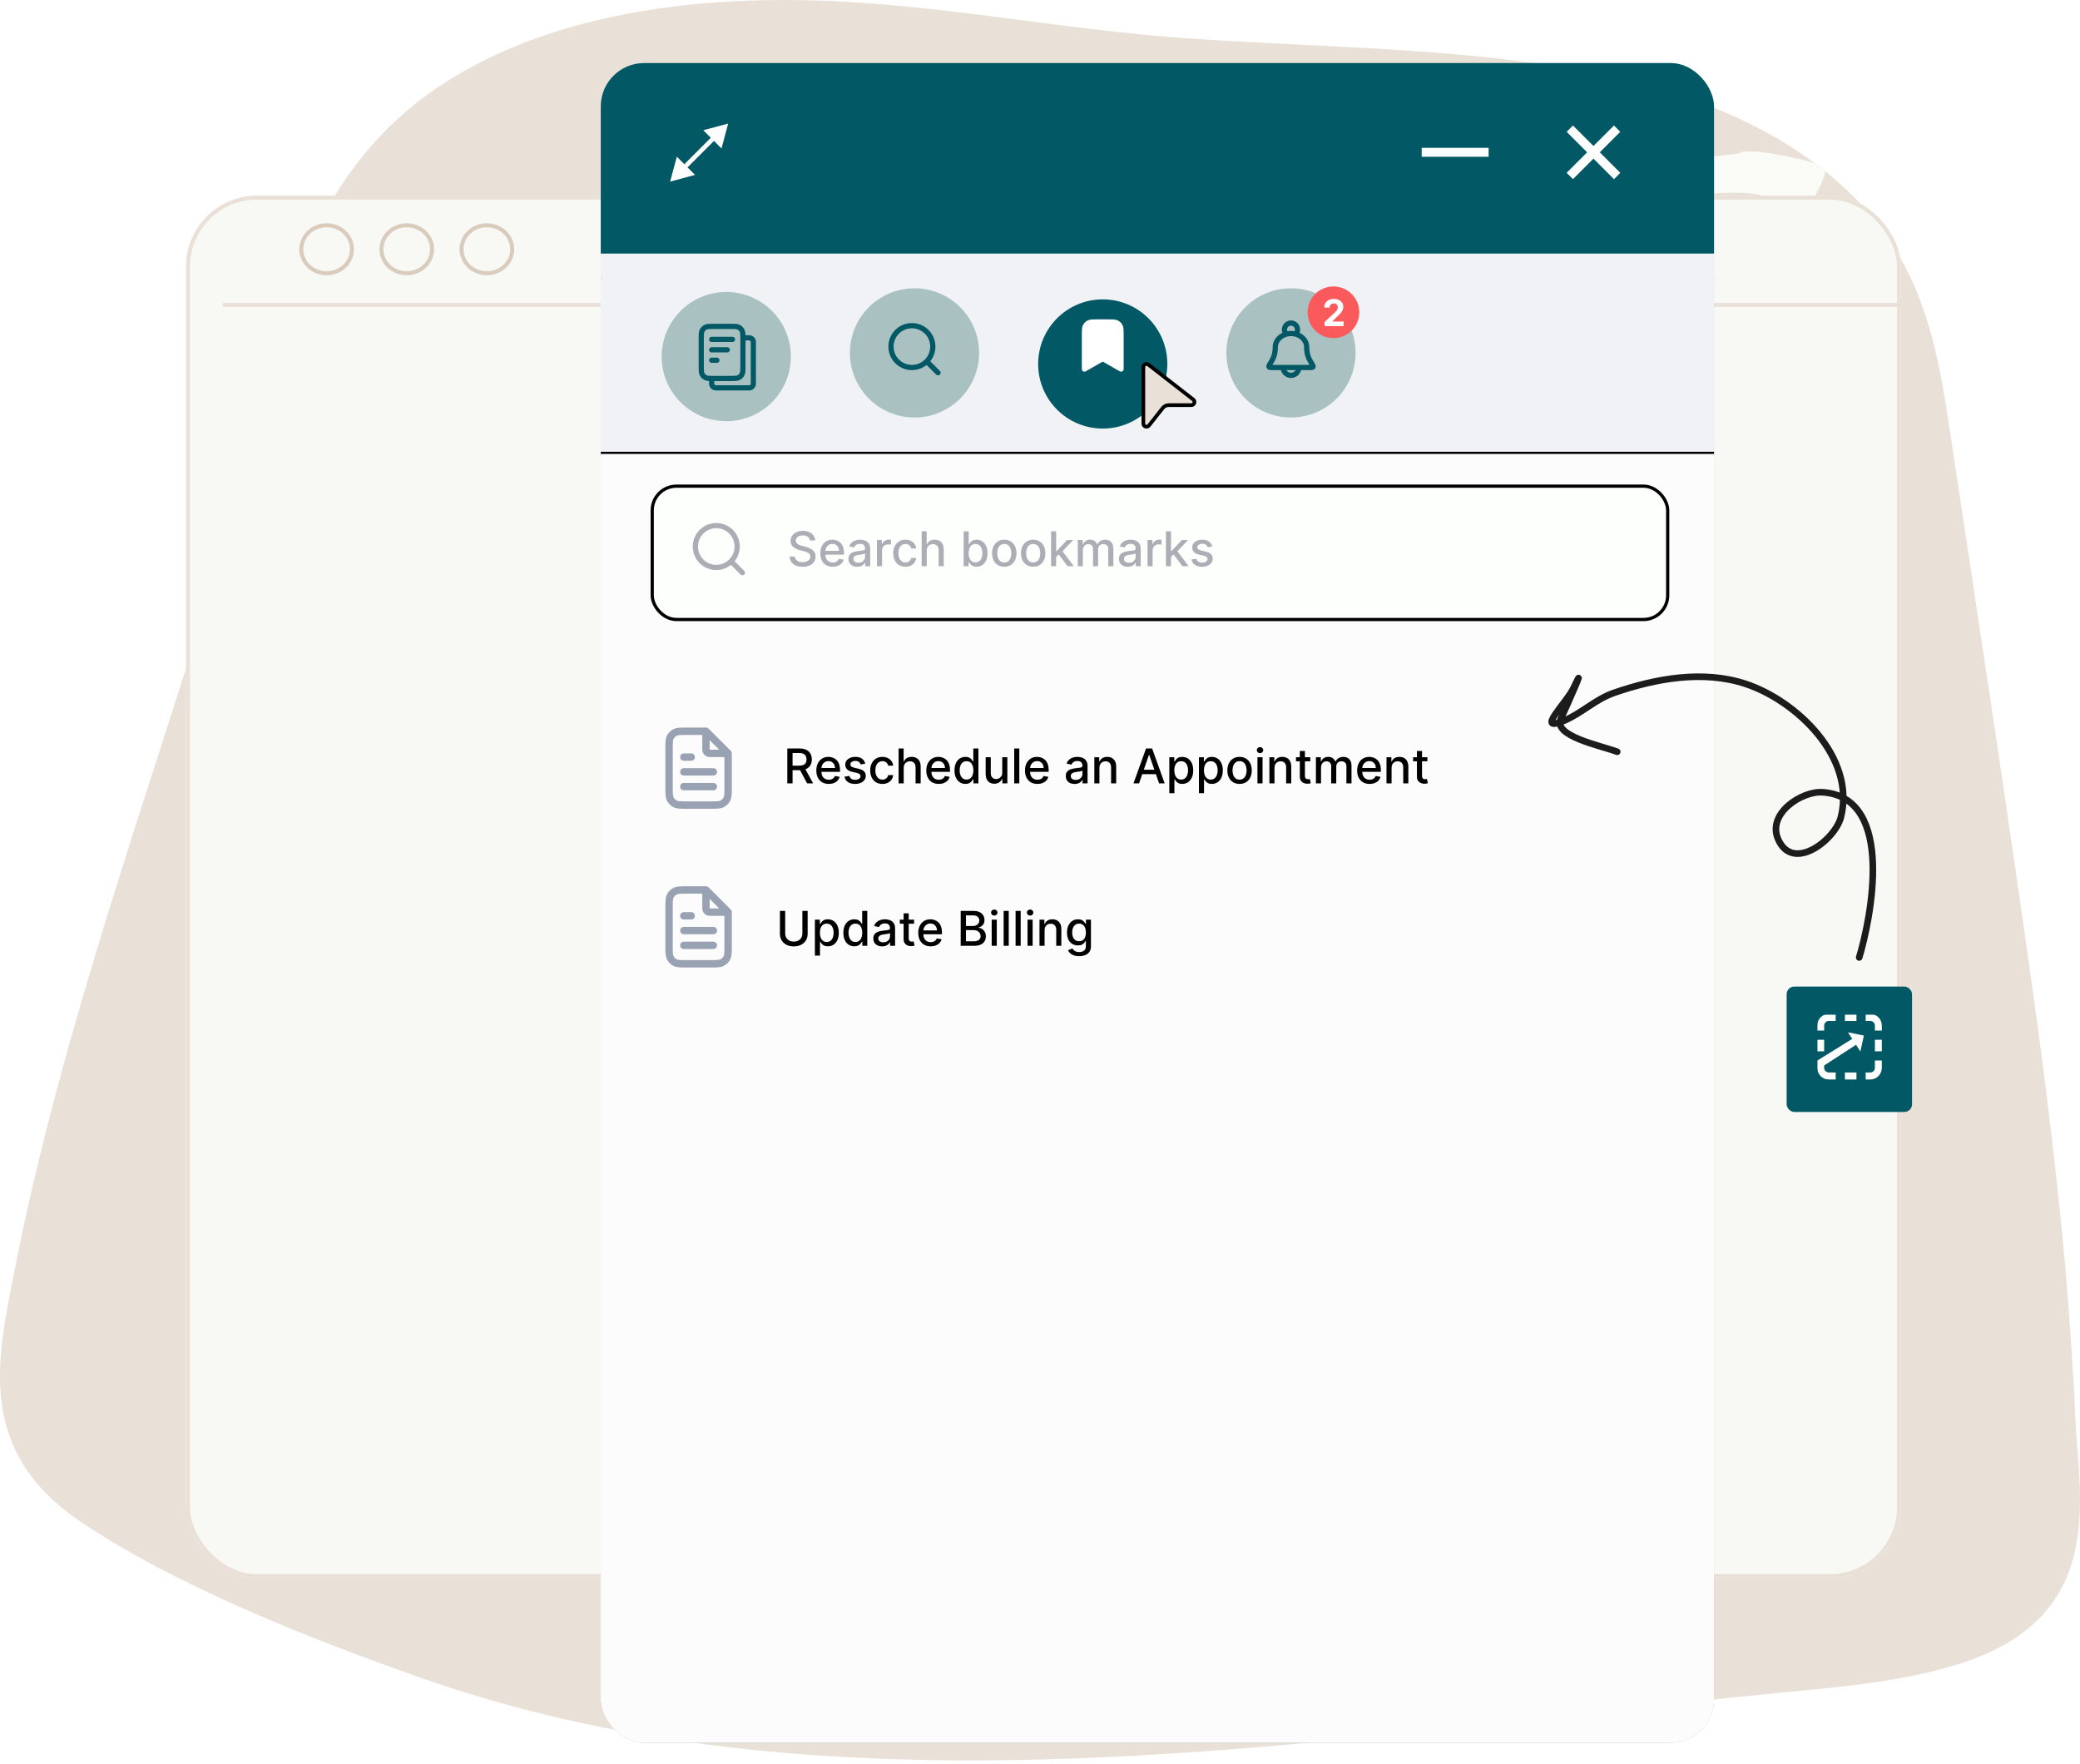 <svg width="644" height="546" viewBox="0 0 644 546" fill="none" xmlns="http://www.w3.org/2000/svg">
<path d="M642.484 437.838C641.907 423.186 640.753 408.534 639.599 393.882C637.002 365.101 633.539 336.321 629.5 307.54C621.421 249.63 612.476 191.72 603.82 133.985C600.358 111.134 596.607 87.063 579.006 66.481C560.251 44.154 528.512 28.63 488.694 21.653C449.165 14.676 408.481 14.676 367.797 11.885C327.114 9.094 287.873 0.547 246.901 0.024C203.62 -0.499 164.379 7.524 135.237 27.235C83.877 62.12 83.3 126.135 69.162 169.917C46.368 244.921 18.957 318.878 4.241 394.58C-0.952 421.267 -7.3 449.35 25.016 471.154C54.158 490.689 93.688 506.562 130.909 519.645C261.616 565.519 410.789 537.785 549.864 524.18C570.061 522.261 590.836 520.517 608.725 514.412C652.583 499.411 643.638 463.304 642.484 437.838Z" fill="#E9E1D8"/>
<path d="M538.87 47.296C538.657 47.69 526.51 48.869 511.805 50.049C485.806 52.015 457.249 57.128 428.267 64.6C420.382 66.959 409.3 68.532 403.333 68.532C397.579 68.532 392.251 70.106 391.612 71.679C390.972 73.645 396.513 74.038 403.759 73.252C424.857 70.499 416.972 75.218 386.284 84.263C370.514 88.589 356.875 93.308 356.023 94.488C354.957 95.274 343.875 100.387 331.302 105.499C318.728 110.612 294.86 122.41 278.451 131.455C262.042 140.5 242.435 151.118 234.764 155.051C208.977 168.421 136.946 208.928 127.57 215.22C123.734 217.579 122.242 220.332 123.734 223.085C125.652 226.625 135.881 222.299 146.323 214.04C153.143 208.534 204.502 182.972 221.977 176.68C230.714 173.534 254.796 163.702 275.254 155.051C295.713 146.399 319.368 136.567 327.466 133.028C335.777 129.882 348.138 124.376 355.17 121.23C362.203 117.69 372.219 113.758 377.547 111.792C386.923 109.039 409.087 100.78 477.708 74.431C497.101 66.959 520.756 60.667 530.559 59.881C547.821 58.701 553.362 62.24 542.28 66.959C538.87 68.532 535.46 70.892 534.182 72.465C533.116 73.645 525.871 77.971 518.199 81.903C510.527 85.836 502.855 90.555 500.937 92.128C499.019 94.095 493.691 96.847 489.216 98.421C484.527 99.6 478.134 103.14 474.511 105.893C471.102 108.645 461.085 114.151 452.561 117.69C444.037 121.623 436.578 125.949 435.938 127.915C435.299 129.882 432.742 131.455 430.185 131.455C427.627 131.455 418.89 136.174 410.579 141.286C394.595 151.904 390.333 153.084 390.333 147.578C390.333 145.612 393.956 142.466 398.431 140.107C413.988 131.848 422.726 124.769 427.201 115.724L431.889 107.072L414.841 109.432C394.808 112.578 347.285 134.601 277.385 173.534C263.959 181.006 249.042 188.871 244.353 191.231C224.747 200.669 143.766 252.187 132.471 262.412C128.635 266.344 124.586 269.097 123.521 269.097C118.619 269.097 81.325 306.064 81.325 310.783C81.325 320.615 85.587 320.615 103.275 310.39C113.078 304.884 122.029 300.558 123.307 300.558C124.799 300.558 127.996 298.985 130.766 297.019C136.307 293.086 135.455 293.479 148.881 287.187C154.635 284.434 161.454 280.895 164.224 278.929C167.421 277.356 168.7 277.749 167.847 280.108C167.208 282.075 164.011 285.221 161.028 286.401C158.044 287.974 151.438 292.3 146.536 296.232C141.848 300.165 132.045 307.244 125.012 311.963C117.98 316.682 110.734 322.581 109.029 324.547C107.324 326.514 104.341 329.266 102.636 330.446C100.931 331.626 97.521 334.379 95.177 336.345C92.62 338.705 89.21 340.671 87.292 341.458C85.161 341.851 81.964 344.997 79.833 348.143C77.702 351.289 72.374 357.188 67.899 360.727C63.424 364.66 60.014 369.773 60.653 372.525C62.145 380.784 77.915 380.391 88.358 371.346C93.685 366.626 99.865 363.48 101.997 364.267C104.554 365.053 101.57 369.379 93.685 376.458C84.522 384.323 81.325 389.042 81.325 394.941C81.325 402.413 82.391 403.2 93.685 401.627C100.292 400.447 109.669 396.908 114.144 393.368C118.832 389.829 122.881 387.863 123.307 388.649C123.947 389.829 128.635 387.076 133.75 382.75C139.078 378.818 148.667 372.525 155.487 369.379C162.093 365.84 170.618 361.514 174.027 359.548C177.65 357.581 189.158 351.682 199.601 346.177C210.256 340.671 222.19 334.379 226.239 332.019C230.288 329.66 244.78 323.367 258.206 317.862C271.631 312.356 284.631 306.85 286.975 305.671C289.319 304.491 303.172 299.378 317.876 294.266C332.581 289.153 346.006 283.648 347.711 282.468C354.318 278.142 401.628 261.232 402.693 263.198C403.333 264.378 403.333 265.558 402.907 266.344C401.628 268.31 328.105 312.749 324.269 313.929C322.564 314.322 317.45 317.862 313.188 321.401C308.712 324.547 302.532 328.48 299.122 329.266C295.713 330.446 291.237 332.806 288.893 335.165C284.418 339.098 273.123 346.57 263.533 351.682C255.648 356.008 212.387 383.93 197.469 394.941C195.125 396.514 183.191 403.593 170.831 410.672C158.47 418.144 144.618 426.796 139.93 430.728C135.242 434.268 126.078 440.167 119.685 443.706C103.062 453.144 88.997 467.302 88.144 475.167C87.505 481.459 88.358 481.853 96.456 479.493C101.357 477.92 108.816 473.201 112.652 469.268C116.488 465.336 120.324 461.796 121.389 461.796C125.225 461.01 133.75 456.684 135.668 453.931C136.946 452.358 141.209 449.605 145.258 448.032C149.307 446.459 153.782 443.706 154.848 442.526C156.979 439.773 174.241 429.155 178.29 427.976C179.568 427.976 181.912 426.402 183.617 425.223C185.322 424.043 193.633 418.93 201.732 414.605C210.043 409.885 222.616 402.807 230.075 398.481C237.321 394.548 244.993 391.009 247.124 391.009C249.255 391.009 252.025 389.042 253.304 386.683C254.583 384.323 256.927 383.143 258.632 384.323C260.124 385.11 257.779 389.042 252.878 392.975C248.189 396.908 240.944 403.2 236.682 407.133C232.419 411.458 226.878 414.605 224.534 414.605C221.977 414.605 219.42 416.178 218.78 418.537C218.141 420.504 215.797 422.47 213.879 422.47C208.764 422.47 181.912 447.245 180.634 452.751C179.995 455.504 179.995 460.223 180.634 463.369C182.126 470.055 196.404 469.662 211.322 462.189C252.452 442.133 278.451 430.335 281.861 430.335C284.205 430.335 287.828 428.762 289.746 426.796C291.664 424.829 296.352 422.47 299.762 421.29C303.385 420.11 309.565 417.357 313.614 414.998C317.663 413.032 324.482 410.279 328.532 409.099C332.581 408.312 336.417 407.133 337.056 406.739C337.695 406.346 339.187 405.56 340.253 405.166C341.531 404.773 346.433 403.2 351.547 401.234C361.137 398.088 363.055 397.301 383.727 392.975C399.71 389.436 400.136 394.941 384.579 402.807C373.498 408.312 348.777 424.829 343.023 430.728C340.892 432.695 337.269 434.268 335.138 434.268C332.794 434.268 330.449 435.841 329.81 437.414C329.171 439.38 321.499 445.672 312.761 451.965C303.811 458.257 296.565 464.942 296.565 466.515C296.565 468.088 294.647 469.662 292.09 469.662C286.549 469.662 269.713 494.83 268.222 505.055C264.386 532.19 297.844 531.011 383.94 501.123C420.168 488.931 427.627 485.392 428.267 481.853C428.693 479.886 430.824 479.1 432.955 480.28C435.512 481.459 437.217 480.28 437.217 477.527C437.217 474.774 438.709 473.594 440.414 475.167C442.119 476.347 443.61 475.56 443.61 473.594C443.61 468.482 439.988 468.482 430.824 473.594C421.234 479.1 404.185 485.785 394.595 487.752C390.546 488.931 378.612 492.471 367.957 496.01C340.253 504.662 338.974 505.055 330.663 507.022C306.581 511.741 283.992 512.921 278.451 509.774L272.058 506.235L283.779 492.864C290.172 485.392 298.909 476.347 302.958 472.808C314.04 462.976 330.449 449.998 331.515 449.998C331.941 449.998 335.99 447.245 340.466 443.313C349.416 436.234 387.137 411.458 392.677 409.099C400.349 405.56 416.972 388.649 416.332 385.11C415.267 376.851 363.055 383.537 334.925 395.728C329.597 398.088 322.991 400.447 320.433 400.84C314.04 402.413 301.467 407.919 258.206 427.189C238.813 435.841 221.125 443.313 218.78 444.099C216.436 444.493 211.748 447.245 208.551 449.605C205.141 451.965 200.666 453.931 198.322 453.931C190.437 453.931 196.191 447.245 209.617 440.167C217.075 436.627 223.469 432.301 224.108 430.728C225.387 427.976 244.14 412.638 261.402 400.447C263.746 398.874 266.091 397.301 266.73 397.301C268.009 396.514 293.795 379.604 299.762 375.278C302.106 373.705 307.86 369.379 312.548 365.84C322.991 358.368 368.383 329.66 382.874 321.794C388.841 318.648 403.12 310.39 414.841 304.097C441.479 289.153 445.742 286.007 445.742 280.502C445.742 274.603 432.103 279.322 409.513 292.693C372.006 315.109 356.449 323.761 328.532 337.525C312.761 345.783 296.352 354.042 292.09 356.402C287.828 358.368 282.713 359.548 280.369 358.761C278.238 357.975 284.844 352.469 295.5 346.177C306.155 340.278 319.581 331.626 325.761 327.3C331.941 322.974 341.531 317.075 347.072 314.322C352.613 311.569 365.399 303.704 375.416 297.412C385.432 290.727 408.021 277.356 425.496 267.131C443.184 257.299 458.741 248.254 460.233 247.467C463.216 245.501 465.987 234.49 464.282 231.344C463.643 230.164 459.594 230.95 455.118 233.31C450.43 235.276 442.545 238.029 437.217 239.209C425.922 241.569 380.743 256.119 375.842 258.872C373.711 260.052 368.809 262.018 364.76 263.198C360.711 264.378 354.531 267.131 350.908 269.097C347.498 271.063 341.105 273.03 337.056 273.816C333.007 274.209 328.745 275.782 327.466 276.962C326.4 278.535 319.155 281.681 311.483 284.434C289.746 291.513 257.779 304.491 251.812 308.423C248.829 310.39 243.714 312.749 240.091 313.929C236.682 314.716 226.452 319.435 217.715 323.761C208.977 328.48 197.469 333.986 192.142 336.345C186.814 338.705 181.06 341.851 179.355 343.424C177.437 345.39 172.749 348.143 168.7 349.323C164.651 350.896 159.323 353.649 156.979 355.222C154.635 357.188 148.454 360.727 143.127 363.48C137.799 366.233 126.504 372.919 117.98 378.031C100.079 388.649 95.816 389.436 101.783 381.177C103.915 378.031 107.751 375.278 109.882 375.278C112.226 375.278 115.636 372.525 117.554 369.379C119.472 366.233 122.881 363.087 125.225 362.301C130.127 360.334 137.586 354.828 149.946 343.817C154.848 339.491 159.749 335.952 160.815 335.952C161.667 335.952 167.634 331.626 174.027 326.514C180.208 321.008 191.076 313.929 197.896 309.996C204.715 306.457 211.322 302.131 212.387 300.165C213.666 298.592 223.682 291.513 234.764 284.828C245.845 278.142 257.566 270.277 260.763 267.131C263.746 263.985 267.795 261.232 269.713 261.232C271.631 261.232 274.828 259.659 276.959 257.692C283.779 251.4 298.909 240.389 301.893 239.602C306.581 238.422 323.417 228.198 325.548 225.051C328.318 221.119 385.005 187.691 393.104 184.939C394.595 184.545 403.333 179.433 412.71 173.927C422.086 168.028 434.873 161.343 441.266 158.59C451.495 153.871 456.823 146.399 453.627 140.893C452.135 138.14 435.512 146.005 412.71 159.77C402.267 166.455 390.759 172.354 387.137 173.534C383.727 174.714 378.399 177.86 375.416 180.613C372.432 183.366 366.678 186.905 362.629 188.478C358.58 189.658 351.334 193.59 346.646 196.343C341.957 199.096 330.876 205.388 322.138 210.107C291.237 226.231 250.534 250.22 227.944 265.558C215.371 273.816 204.076 280.895 202.797 280.895C201.519 280.895 198.961 282.468 196.83 284.434C194.912 286.401 187.453 291.12 180.421 295.052C173.388 298.985 166.782 303.704 165.716 305.277C164.438 306.85 161.667 308.423 159.11 308.423C156.552 308.423 153.356 310.783 151.864 313.143C149.52 317.468 149.094 317.075 149.946 312.749C150.372 309.603 157.405 302.918 165.716 297.805C173.814 293.086 182.126 287.187 184.044 284.828C186.175 282.861 189.584 280.895 191.715 280.895C193.847 280.895 196.404 279.322 197.469 277.356C198.748 275.782 204.928 271.063 211.322 267.131C224.534 259.265 231.993 254.153 237.321 249.041C239.452 247.074 242.435 245.501 243.927 245.501C245.419 245.501 250.747 241.962 255.648 237.636C263.533 230.557 280.156 221.119 330.663 195.557C345.58 188.085 367.744 176.287 388.202 164.489C396.94 159.77 409.939 152.691 416.972 149.152C424.004 145.219 438.922 136.96 450.004 130.668C461.085 124.376 473.233 117.69 476.642 115.724C496.461 105.499 535.034 83.083 540.575 78.364C544.198 75.611 549.313 72.072 552.296 70.499C558.05 67.353 565.083 57.521 565.083 52.409C565.083 50.049 540.149 45.33 538.87 47.296ZM443.61 79.937C443.61 82.69 431.889 87.409 406.316 94.488C402.907 95.668 397.153 98.027 393.53 99.994C390.12 101.567 383.727 104.319 379.678 105.499C365.612 109.825 334.925 122.803 293.369 141.68C259.484 157.017 256.074 151.904 289.106 135.387C298.483 130.668 309.565 125.162 313.614 123.196C325.122 116.904 347.498 107.466 360.498 103.533C366.891 101.567 386.071 94.881 403.12 88.589C437.004 76.004 443.61 74.825 443.61 79.937ZM394.595 129.488C393.104 132.634 387.989 137.354 383.087 140.107C378.399 142.466 373.498 146.005 372.219 147.185C371.153 148.758 366.252 152.298 361.563 154.657C356.875 157.41 351.121 160.949 348.777 162.523C325.974 179.433 259.271 221.119 237.96 232.13C215.371 243.535 195.765 252.973 176.159 262.412C165.716 267.524 148.028 276.569 137.16 282.468C116.275 293.873 107.751 294.659 119.472 283.648C123.521 280.108 127.783 276.962 129.061 276.962C130.34 276.962 136.307 272.636 142.061 267.131C148.028 262.018 154.848 257.299 157.405 257.299C159.962 257.299 162.306 256.119 162.733 254.153C163.372 251.007 232.419 207.748 241.157 204.602C244.14 203.815 250.32 200.276 255.009 197.13C267.369 188.871 298.696 171.961 309.352 168.028C312.335 167.242 316.597 164.882 318.942 162.916C324.269 158.59 341.957 149.545 343.662 150.331C344.515 150.725 350.269 147.185 356.449 143.253C362.842 138.927 370.301 135.387 373.284 135.387C376.268 135.387 379.678 133.814 380.956 131.848C382.661 128.702 386.284 126.736 395.448 123.983C396.513 123.983 396.087 126.342 394.595 129.488ZM383.94 155.051C383.94 157.017 383.087 158.983 381.809 158.983C380.743 158.983 379.678 157.017 379.678 155.051C379.678 152.691 380.743 151.118 381.809 151.118C383.087 151.118 383.94 152.691 383.94 155.051ZM410.579 261.232C409.939 263.198 408.234 265.164 407.169 265.164C405.89 265.164 405.677 263.198 406.316 261.232C406.956 258.872 408.661 257.299 409.726 257.299C411.005 257.299 411.218 258.872 410.579 261.232ZM177.224 276.962C172.962 282.075 170.191 282.075 171.896 276.962C172.536 274.603 174.88 273.03 176.798 273.03C179.995 273.03 179.995 273.816 177.224 276.962ZM144.192 317.468C141.848 320.221 131.832 328.48 121.816 335.559C96.029 354.435 96.882 353.649 100.079 347.356C101.57 344.21 111.586 335.559 122.455 327.3C143.127 312.356 151.438 308.423 144.192 317.468ZM170.831 316.289C169.126 318.255 166.782 320.221 165.503 320.221C164.438 320.221 164.864 318.255 166.569 316.289C168.273 314.322 170.831 312.356 171.896 312.356C173.175 312.356 172.536 314.322 170.831 316.289ZM121.816 351.682C121.816 353.649 120.963 355.615 119.685 355.615C118.619 355.615 117.554 353.649 117.554 351.682C117.554 349.323 118.619 347.75 119.685 347.75C120.963 347.75 121.816 349.323 121.816 351.682ZM113.291 357.581C111.8 360.727 109.455 363.48 108.177 363.48C106.898 363.48 107.751 360.727 109.882 357.581C115.209 350.109 116.701 350.109 113.291 357.581ZM275.254 361.121C275.254 362.301 274.402 364.267 273.123 365.447C272.058 366.626 270.992 365.84 270.992 363.874C270.992 361.514 272.058 359.548 273.123 359.548C274.402 359.548 275.254 360.334 275.254 361.121ZM266.73 367.413C266.73 369.379 265.238 371.346 263.32 371.346C261.615 371.346 260.763 369.379 261.402 367.413C262.042 365.053 263.533 363.48 264.812 363.48C265.877 363.48 266.73 365.053 266.73 367.413ZM247.55 379.211C243.501 384.323 241.157 384.323 241.157 379.211C241.157 376.851 243.288 375.278 246.058 375.278C249.894 375.278 250.107 376.065 247.55 379.211Z" fill="#FAFAF7"/>
<path d="M371.153 73.797C369.448 74.555 360.71 76.828 351.973 79.101L335.99 82.51L354.104 80.616C364.12 79.48 376.054 77.207 380.743 75.312L389.267 72.282H381.808C377.759 72.282 372.858 73.04 371.153 73.797Z" fill="#FAFAF7"/>
<path d="M319.582 85.54C322.14 86.298 326.402 86.298 329.172 85.54C331.729 84.782 329.598 84.025 324.271 84.025C318.943 84.025 316.812 84.782 319.582 85.54Z" fill="#FAFAF7"/>
<path d="M256.712 100.693C258.63 101.451 262.04 101.451 264.171 100.693C266.089 99.556 264.384 98.799 260.335 98.799C256.286 98.799 254.581 99.556 256.712 100.693Z" fill="#FAFAF7"/>
<path d="M240.729 104.482C242.008 105.239 244.565 105.239 246.057 104.482C247.335 103.345 246.27 102.587 243.286 102.587C240.303 102.587 239.237 103.345 240.729 104.482Z" fill="#FAFAF7"/>
<path d="M189.723 421.016V429.225H188.481V422.259H188.432L186.469 423.541V422.355L188.517 421.016H189.723ZM192.275 429.301C192.056 429.301 191.868 429.223 191.71 429.068C191.552 428.911 191.473 428.721 191.473 428.499C191.473 428.28 191.552 428.093 191.71 427.938C191.868 427.78 192.056 427.702 192.275 427.702C192.494 427.702 192.683 427.78 192.84 427.938C192.998 428.093 193.077 428.28 193.077 428.499C193.077 428.646 193.039 428.781 192.964 428.904C192.892 429.024 192.796 429.12 192.676 429.193C192.556 429.265 192.422 429.301 192.275 429.301Z" fill="black"/>
<g filter="url(#filter0_d_855_41865)">
<rect x="61" y="56" width="531" height="428" rx="22.018" fill="#F8F8F5"/>
<rect x="61.616" y="56.616" width="529.767" height="426.767" rx="21.402" stroke="#E9E1D8" stroke-width="1.233"/>
</g>
<line x1="591.172" y1="94.392" x2="69" y2="94.392" stroke="#E9E1D8" stroke-width="1.233"/>
<path d="M101.125 69.746C105.486 69.746 108.967 73.098 108.967 77.167C108.967 81.236 105.486 84.588 101.125 84.588C96.764 84.588 93.283 81.236 93.283 77.167C93.283 73.098 96.764 69.746 101.125 69.746Z" fill="#F8F8F5" stroke="#D9CCBC" stroke-width="1.233"/>
<path d="M125.935 69.745C130.295 69.746 133.776 73.097 133.776 77.166C133.776 81.235 130.296 84.587 125.935 84.587C121.573 84.587 118.092 81.235 118.092 77.166C118.092 73.097 121.573 69.745 125.935 69.745Z" fill="#F8F8F5" stroke="#D9CCBC" stroke-width="1.233"/>
<path d="M150.75 69.746C155.11 69.746 158.591 73.098 158.591 77.167C158.591 81.236 155.11 84.588 150.75 84.588C146.388 84.588 142.907 81.236 142.907 77.167C142.907 73.098 146.388 69.746 150.75 69.746Z" fill="#F8F8F5" stroke="#D9CCBC" stroke-width="1.233"/>
<g filter="url(#filter1_d_855_41865)">
<g clip-path="url(#clip0_855_41865)">
<rect x="186" y="14" width="344.69" height="520" rx="13.445" fill="#AAC1C2"/>
<g filter="url(#filter2_dd_855_41865)">
<path d="M852.908 14.598H186.02V562.571H852.908V14.598Z" fill="#FCFCFD"/>
<line x1="530.688" y1="73.134" x2="185.339" y2="73.134" stroke="black" stroke-width="1.036"/>
</g>
<g filter="url(#filter3_dd_855_41865)">
<path d="M852.908 14.598H186.02V562.571H852.908V14.598Z" fill="#FCFCFD"/>
<line x1="530.688" y1="73.134" x2="185.339" y2="73.134" stroke="black" stroke-width="1.036"/>
</g>
<path d="M186 27.445C186 20.02 192.02 14 199.445 14H524.555C531.98 14 538 20.02 538 27.445V73H186V27.445Z" fill="#025965"/>
<path d="M207.49 50.689L215.193 48.624L209.554 42.985L207.49 50.689ZM225.448 32.73L217.744 34.795L223.384 40.434L225.448 32.73ZM211.885 46.293L212.374 46.781L221.541 37.614L221.052 37.126L220.564 36.638L211.397 45.805L211.885 46.293Z" fill="white"/>
<path d="M440.179 41.629H460.9" stroke="white" stroke-width="2.763"/>
<path d="M486.035 48.954L500.687 34.302" stroke="white" stroke-width="2.763"/>
<path d="M500.69 48.954L486.038 34.302" stroke="white" stroke-width="2.763"/>
<rect x="185" y="73" width="346" height="62" fill="#F0F2F5"/>
<line x1="185" y1="134.664" x2="533" y2="134.664" stroke="black" stroke-width="0.672"/>
<circle cx="224.863" cy="104.869" r="19.999" fill="#AAC1C2"/>
<path d="M225.182 102.773H220.344M221.957 105.999H220.344M226.795 99.547H220.344M230.02 99.386V107.773C230.02 109.127 230.02 109.805 229.757 110.322C229.525 110.778 229.155 111.148 228.7 111.38C228.182 111.643 227.505 111.643 226.15 111.643H220.989C219.634 111.643 218.957 111.643 218.439 111.38C217.984 111.148 217.614 110.778 217.382 110.322C217.118 109.805 217.118 109.127 217.118 107.773V99.386C217.118 98.031 217.118 97.354 217.382 96.836C217.614 96.381 217.984 96.011 218.439 95.779C218.957 95.515 219.634 95.515 220.989 95.515H226.15C227.505 95.515 228.182 95.515 228.7 95.779C229.155 96.011 229.525 96.381 229.757 96.836C230.02 97.354 230.02 98.031 230.02 99.386Z" stroke="#025965" stroke-width="1.613" stroke-linecap="round" stroke-linejoin="round"/>
<path d="M230.02 99.064H231.956C232.668 99.064 233.246 99.641 233.246 100.354V113.256C233.246 113.969 232.668 114.546 231.956 114.546H221.634C220.921 114.546 220.344 113.969 220.344 113.256V111.321" stroke="#025965" stroke-width="1.613"/>
<circle cx="283.145" cy="103.726" r="19.999" fill="#AAC1C2"/>
<g filter="url(#filter4_d_855_41865)">
<circle cx="341.426" cy="102.583" r="19.999" fill="#025965"/>
</g>
<circle cx="399.708" cy="103.726" r="19.999" fill="#AAC1C2"/>
<circle cx="412.85" cy="91.155" r="7.999" fill="#FB5A5C"/>
<path d="M353.997 108.127C353.997 107.32 354.925 106.866 355.562 107.362H355.563L369.453 118.166C370.182 118.731 369.782 119.902 368.857 119.902H361.814C361.473 119.902 361.135 119.979 360.827 120.128C360.519 120.277 360.248 120.494 360.035 120.762L355.729 126.21C355.158 126.931 353.997 126.528 353.997 125.608V108.127Z" fill="#E9E1D8" stroke="black" stroke-width="1.143"/>
<path d="M243.763 237.003V226.198H247.614C248.451 226.198 249.146 226.343 249.698 226.631C250.254 226.919 250.669 227.319 250.943 227.829C251.218 228.335 251.355 228.921 251.355 229.585C251.355 230.247 251.216 230.829 250.938 231.332C250.664 231.831 250.249 232.22 249.693 232.497C249.141 232.775 248.446 232.914 247.609 232.914H244.692V231.511H247.461C247.989 231.511 248.418 231.435 248.749 231.284C249.083 231.133 249.327 230.913 249.482 230.625C249.637 230.336 249.714 229.99 249.714 229.585C249.714 229.177 249.635 228.824 249.477 228.525C249.322 228.226 249.077 227.997 248.743 227.839C248.413 227.677 247.978 227.596 247.44 227.596H245.393V237.003H243.763ZM249.097 232.128L251.766 237.003H249.909L247.293 232.128H249.097ZM256.603 237.166C255.804 237.166 255.117 236.996 254.54 236.655C253.967 236.31 253.523 235.826 253.21 235.204C252.901 234.578 252.746 233.844 252.746 233.004C252.746 232.174 252.901 231.442 253.21 230.809C253.523 230.176 253.96 229.682 254.519 229.327C255.082 228.972 255.739 228.794 256.492 228.794C256.949 228.794 257.392 228.87 257.821 229.021C258.25 229.172 258.636 229.409 258.977 229.733C259.318 230.057 259.587 230.477 259.784 230.994C259.981 231.507 260.079 232.132 260.079 232.867V233.426H253.638V232.244H258.534C258.534 231.829 258.449 231.462 258.28 231.142C258.112 230.818 257.874 230.563 257.568 230.377C257.266 230.19 256.91 230.097 256.502 230.097C256.059 230.097 255.672 230.206 255.342 230.424C255.015 230.639 254.762 230.92 254.582 231.268C254.406 231.613 254.318 231.987 254.318 232.392V233.315C254.318 233.857 254.413 234.318 254.603 234.697C254.797 235.077 255.066 235.367 255.41 235.568C255.755 235.765 256.158 235.863 256.619 235.863C256.917 235.863 257.19 235.821 257.436 235.737C257.682 235.649 257.895 235.519 258.075 235.346C258.254 235.174 258.391 234.961 258.486 234.708L259.979 234.977C259.859 235.417 259.645 235.802 259.335 236.132C259.029 236.459 258.644 236.714 258.18 236.897C257.719 237.077 257.194 237.166 256.603 237.166ZM267.902 230.878L266.472 231.131C266.412 230.948 266.317 230.774 266.187 230.609C266.061 230.443 265.888 230.308 265.67 230.203C265.452 230.097 265.18 230.044 264.852 230.044C264.406 230.044 264.033 230.145 263.734 230.345C263.435 230.542 263.286 230.797 263.286 231.11C263.286 231.381 263.386 231.599 263.586 231.764C263.787 231.929 264.11 232.065 264.557 232.17L265.844 232.466C266.59 232.638 267.146 232.904 267.511 233.262C267.877 233.621 268.06 234.087 268.06 234.66C268.06 235.146 267.919 235.578 267.638 235.958C267.36 236.335 266.971 236.63 266.472 236.845C265.976 237.059 265.401 237.166 264.747 237.166C263.839 237.166 263.099 236.973 262.526 236.586C261.953 236.196 261.601 235.642 261.471 234.924L262.995 234.692C263.09 235.09 263.286 235.39 263.581 235.594C263.876 235.795 264.262 235.895 264.736 235.895C265.253 235.895 265.667 235.788 265.976 235.573C266.286 235.355 266.44 235.09 266.44 234.777C266.44 234.523 266.345 234.31 266.155 234.138C265.969 233.966 265.682 233.836 265.296 233.748L263.924 233.447C263.168 233.275 262.609 233 262.246 232.624C261.888 232.248 261.708 231.771 261.708 231.194C261.708 230.716 261.842 230.298 262.109 229.939C262.376 229.58 262.746 229.3 263.217 229.1C263.688 228.896 264.228 228.794 264.837 228.794C265.712 228.794 266.402 228.984 266.905 229.364C267.408 229.74 267.74 230.245 267.902 230.878ZM273.208 237.166C272.423 237.166 271.748 236.989 271.182 236.634C270.619 236.275 270.186 235.781 269.884 235.151C269.582 234.522 269.43 233.801 269.43 232.988C269.43 232.165 269.585 231.439 269.895 230.809C270.204 230.176 270.64 229.682 271.203 229.327C271.766 228.972 272.429 228.794 273.192 228.794C273.807 228.794 274.356 228.908 274.838 229.137C275.32 229.362 275.708 229.679 276.004 230.086C276.303 230.494 276.48 230.971 276.537 231.516H275.001C274.917 231.136 274.724 230.809 274.421 230.535C274.122 230.261 273.721 230.123 273.218 230.123C272.779 230.123 272.393 230.239 272.063 230.472C271.736 230.7 271.481 231.027 271.298 231.453C271.115 231.875 271.024 232.374 271.024 232.951C271.024 233.542 271.113 234.052 271.293 234.481C271.472 234.91 271.725 235.243 272.052 235.478C272.383 235.714 272.772 235.832 273.218 235.832C273.517 235.832 273.788 235.777 274.031 235.668C274.277 235.556 274.483 235.396 274.648 235.188C274.817 234.98 274.935 234.731 275.001 234.439H276.537C276.48 234.963 276.31 235.431 276.025 235.842C275.74 236.254 275.358 236.577 274.88 236.813C274.405 237.049 273.848 237.166 273.208 237.166ZM279.801 232.191V237.003H278.223V226.198H279.78V230.218H279.88C280.07 229.782 280.36 229.436 280.75 229.179C281.141 228.922 281.651 228.794 282.28 228.794C282.836 228.794 283.321 228.908 283.736 229.137C284.155 229.365 284.479 229.707 284.707 230.16C284.939 230.611 285.055 231.173 285.055 231.849V237.003H283.478V232.038C283.478 231.444 283.325 230.983 283.019 230.656C282.713 230.326 282.287 230.16 281.742 230.16C281.369 230.16 281.035 230.239 280.74 230.398C280.448 230.556 280.218 230.788 280.049 231.094C279.883 231.397 279.801 231.762 279.801 232.191ZM290.653 237.166C289.854 237.166 289.167 236.996 288.59 236.655C288.017 236.31 287.574 235.826 287.261 235.204C286.951 234.578 286.796 233.844 286.796 233.004C286.796 232.174 286.951 231.442 287.261 230.809C287.574 230.176 288.01 229.682 288.569 229.327C289.132 228.972 289.789 228.794 290.542 228.794C290.999 228.794 291.442 228.87 291.871 229.021C292.301 229.172 292.686 229.409 293.027 229.733C293.368 230.057 293.637 230.477 293.834 230.994C294.031 231.507 294.129 232.132 294.129 232.867V233.426H287.688V232.244H292.584C292.584 231.829 292.499 231.462 292.33 231.142C292.162 230.818 291.924 230.563 291.618 230.377C291.316 230.19 290.961 230.097 290.553 230.097C290.109 230.097 289.722 230.206 289.392 230.424C289.065 230.639 288.812 230.92 288.632 231.268C288.456 231.613 288.368 231.987 288.368 232.392V233.315C288.368 233.857 288.463 234.318 288.653 234.697C288.847 235.077 289.116 235.367 289.46 235.568C289.805 235.765 290.208 235.863 290.669 235.863C290.968 235.863 291.24 235.821 291.486 235.737C291.733 235.649 291.945 235.519 292.125 235.346C292.304 235.174 292.441 234.961 292.536 234.708L294.029 234.977C293.91 235.417 293.695 235.802 293.386 236.132C293.08 236.459 292.694 236.714 292.23 236.897C291.769 237.077 291.244 237.166 290.653 237.166ZM298.913 237.161C298.259 237.161 297.675 236.994 297.162 236.66C296.652 236.322 296.251 235.842 295.959 235.22C295.67 234.594 295.526 233.843 295.526 232.967C295.526 232.091 295.672 231.342 295.964 230.72C296.259 230.097 296.664 229.62 297.177 229.29C297.691 228.959 298.273 228.794 298.924 228.794C299.427 228.794 299.831 228.878 300.137 229.047C300.446 229.212 300.686 229.406 300.854 229.628C301.027 229.849 301.16 230.044 301.255 230.213H301.35V226.198H302.928V237.003H301.387V235.742H301.255C301.16 235.914 301.023 236.111 300.844 236.333C300.668 236.554 300.425 236.748 300.116 236.913C299.806 237.078 299.405 237.161 298.913 237.161ZM299.261 235.816C299.715 235.816 300.098 235.696 300.411 235.457C300.728 235.214 300.967 234.878 301.129 234.449C301.294 234.02 301.377 233.521 301.377 232.951C301.377 232.388 301.296 231.896 301.134 231.474C300.972 231.052 300.735 230.723 300.422 230.487C300.109 230.252 299.722 230.134 299.261 230.134C298.786 230.134 298.391 230.257 298.074 230.503C297.758 230.749 297.519 231.085 297.357 231.511C297.198 231.936 297.119 232.417 297.119 232.951C297.119 233.493 297.2 233.98 297.362 234.412C297.524 234.845 297.763 235.188 298.079 235.441C298.4 235.691 298.793 235.816 299.261 235.816ZM310.312 233.642V228.899H311.895V237.003H310.344V235.599H310.26C310.073 236.032 309.774 236.393 309.363 236.681C308.955 236.966 308.446 237.108 307.838 237.108C307.318 237.108 306.857 236.994 306.456 236.765C306.058 236.533 305.745 236.19 305.517 235.737C305.292 235.283 305.179 234.722 305.179 234.054V228.899H306.757V233.864C306.757 234.416 306.91 234.856 307.216 235.183C307.522 235.51 307.919 235.673 308.408 235.673C308.703 235.673 308.997 235.599 309.289 235.452C309.584 235.304 309.829 235.081 310.022 234.782C310.219 234.483 310.316 234.103 310.312 233.642ZM315.592 226.198V237.003H314.014V226.198H315.592ZM321.206 237.166C320.408 237.166 319.72 236.996 319.144 236.655C318.57 236.31 318.127 235.826 317.814 235.204C317.505 234.578 317.35 233.844 317.35 233.004C317.35 232.174 317.505 231.442 317.814 230.809C318.127 230.176 318.563 229.682 319.123 229.327C319.685 228.972 320.343 228.794 321.096 228.794C321.553 228.794 321.996 228.87 322.425 229.021C322.854 229.172 323.239 229.409 323.58 229.733C323.922 230.057 324.191 230.477 324.388 230.994C324.585 231.507 324.683 232.132 324.683 232.867V233.426H318.242V232.244H323.137C323.137 231.829 323.053 231.462 322.884 231.142C322.715 230.818 322.478 230.563 322.172 230.377C321.869 230.19 321.514 230.097 321.106 230.097C320.663 230.097 320.276 230.206 319.946 230.424C319.618 230.639 319.365 230.92 319.186 231.268C319.01 231.613 318.922 231.987 318.922 232.392V233.315C318.922 233.857 319.017 234.318 319.207 234.697C319.4 235.077 319.669 235.367 320.014 235.568C320.359 235.765 320.762 235.863 321.222 235.863C321.521 235.863 321.794 235.821 322.04 235.737C322.286 235.649 322.499 235.519 322.678 235.346C322.858 235.174 322.995 234.961 323.09 234.708L324.583 234.977C324.463 235.417 324.249 235.802 323.939 236.132C323.633 236.459 323.248 236.714 322.784 236.897C322.323 237.077 321.797 237.166 321.206 237.166ZM332.723 237.182C332.21 237.182 331.745 237.087 331.33 236.897C330.915 236.704 330.586 236.424 330.344 236.058C330.105 235.693 329.985 235.244 329.985 234.713C329.985 234.256 330.073 233.88 330.249 233.584C330.425 233.289 330.662 233.055 330.961 232.883C331.26 232.71 331.594 232.58 331.963 232.492C332.333 232.404 332.709 232.337 333.092 232.292C333.578 232.235 333.972 232.19 334.274 232.155C334.577 232.116 334.796 232.054 334.934 231.97C335.071 231.885 335.139 231.748 335.139 231.558V231.521C335.139 231.061 335.009 230.704 334.749 230.451C334.492 230.197 334.109 230.071 333.599 230.071C333.068 230.071 332.649 230.188 332.343 230.424C332.041 230.656 331.832 230.915 331.715 231.2L330.233 230.862C330.409 230.37 330.666 229.972 331.003 229.67C331.344 229.364 331.737 229.142 332.18 229.005C332.623 228.864 333.089 228.794 333.578 228.794C333.901 228.794 334.244 228.833 334.606 228.91C334.972 228.984 335.313 229.121 335.63 229.322C335.95 229.522 336.212 229.809 336.416 230.181C336.62 230.551 336.722 231.031 336.722 231.622V237.003H335.182V235.895H335.118C335.016 236.099 334.863 236.299 334.659 236.496C334.455 236.693 334.193 236.857 333.873 236.987C333.553 237.117 333.17 237.182 332.723 237.182ZM333.066 235.916C333.502 235.916 333.875 235.83 334.184 235.658C334.497 235.485 334.735 235.26 334.897 234.982C335.062 234.701 335.145 234.4 335.145 234.08V233.036C335.088 233.092 334.979 233.145 334.817 233.194C334.659 233.24 334.478 233.28 334.274 233.315C334.07 233.347 333.871 233.377 333.678 233.405C333.485 233.429 333.323 233.451 333.193 233.468C332.887 233.507 332.607 233.572 332.354 233.663C332.104 233.755 331.904 233.887 331.752 234.059C331.605 234.228 331.531 234.453 331.531 234.734C331.531 235.125 331.675 235.42 331.963 235.621C332.252 235.818 332.619 235.916 333.066 235.916ZM340.4 232.191V237.003H338.823V228.899H340.337V230.218H340.437C340.624 229.789 340.916 229.445 341.313 229.184C341.714 228.924 342.219 228.794 342.827 228.794C343.379 228.794 343.863 228.91 344.278 229.142C344.693 229.371 345.015 229.712 345.243 230.166C345.472 230.619 345.586 231.18 345.586 231.849V237.003H344.009V232.038C344.009 231.451 343.856 230.992 343.55 230.662C343.244 230.327 342.824 230.16 342.289 230.16C341.923 230.16 341.598 230.239 341.313 230.398C341.032 230.556 340.808 230.788 340.643 231.094C340.481 231.397 340.4 231.762 340.4 232.191ZM352.673 237.003H350.942L354.831 226.198H356.714L360.602 237.003H358.872L355.817 228.161H355.733L352.673 237.003ZM352.963 232.772H358.576V234.143H352.963V232.772ZM362.036 240.042V228.899H363.576V230.213H363.708C363.799 230.044 363.931 229.849 364.104 229.628C364.276 229.406 364.515 229.212 364.821 229.047C365.127 228.878 365.532 228.794 366.035 228.794C366.689 228.794 367.273 228.959 367.786 229.29C368.3 229.62 368.702 230.097 368.994 230.72C369.29 231.342 369.437 232.091 369.437 232.967C369.437 233.843 369.291 234.594 368.999 235.22C368.708 235.842 368.307 236.322 367.797 236.66C367.287 236.994 366.705 237.161 366.05 237.161C365.558 237.161 365.155 237.078 364.842 236.913C364.533 236.748 364.29 236.554 364.114 236.333C363.938 236.111 363.803 235.914 363.708 235.742H363.613V240.042H362.036ZM363.581 232.951C363.581 233.521 363.664 234.02 363.829 234.449C363.995 234.878 364.234 235.214 364.547 235.457C364.86 235.696 365.243 235.816 365.697 235.816C366.168 235.816 366.562 235.691 366.879 235.441C367.195 235.188 367.434 234.845 367.596 234.412C367.761 233.98 367.844 233.493 367.844 232.951C367.844 232.417 367.763 231.936 367.601 231.511C367.443 231.085 367.204 230.749 366.884 230.503C366.567 230.257 366.172 230.134 365.697 230.134C365.24 230.134 364.853 230.252 364.536 230.487C364.223 230.723 363.986 231.052 363.824 231.474C363.662 231.896 363.581 232.388 363.581 232.951ZM371.205 240.042V228.899H372.745V230.213H372.877C372.968 230.044 373.1 229.849 373.273 229.628C373.445 229.406 373.684 229.212 373.99 229.047C374.296 228.878 374.701 228.794 375.204 228.794C375.858 228.794 376.442 228.959 376.955 229.29C377.469 229.62 377.871 230.097 378.163 230.72C378.459 231.342 378.606 232.091 378.606 232.967C378.606 233.843 378.46 234.594 378.168 235.22C377.877 235.842 377.476 236.322 376.966 236.66C376.456 236.994 375.874 237.161 375.219 237.161C374.727 237.161 374.324 237.078 374.011 236.913C373.702 236.748 373.459 236.554 373.283 236.333C373.107 236.111 372.972 235.914 372.877 235.742H372.782V240.042H371.205ZM372.75 232.951C372.75 233.521 372.833 234.02 372.998 234.449C373.164 234.878 373.403 235.214 373.716 235.457C374.029 235.696 374.412 235.816 374.866 235.816C375.337 235.816 375.731 235.691 376.048 235.441C376.364 235.188 376.603 234.845 376.765 234.412C376.93 233.98 377.013 233.493 377.013 232.951C377.013 232.417 376.932 231.936 376.77 231.511C376.612 231.085 376.373 230.749 376.053 230.503C375.736 230.257 375.341 230.134 374.866 230.134C374.409 230.134 374.022 230.252 373.705 230.487C373.392 230.723 373.155 231.052 372.993 231.474C372.831 231.896 372.75 232.388 372.75 232.951ZM383.787 237.166C383.027 237.166 382.364 236.992 381.798 236.644C381.232 236.296 380.792 235.809 380.479 235.183C380.166 234.557 380.01 233.825 380.01 232.988C380.01 232.147 380.166 231.412 380.479 230.783C380.792 230.153 381.232 229.664 381.798 229.316C382.364 228.968 383.027 228.794 383.787 228.794C384.547 228.794 385.21 228.968 385.776 229.316C386.342 229.664 386.782 230.153 387.095 230.783C387.408 231.412 387.564 232.147 387.564 232.988C387.564 233.825 387.408 234.557 387.095 235.183C386.782 235.809 386.342 236.296 385.776 236.644C385.21 236.992 384.547 237.166 383.787 237.166ZM383.792 235.842C384.285 235.842 384.693 235.712 385.016 235.452C385.34 235.192 385.579 234.845 385.734 234.412C385.892 233.98 385.971 233.503 385.971 232.983C385.971 232.466 385.892 231.991 385.734 231.558C385.579 231.122 385.34 230.772 385.016 230.509C384.693 230.245 384.285 230.113 383.792 230.113C383.296 230.113 382.885 230.245 382.558 230.509C382.234 230.772 381.993 231.122 381.835 231.558C381.68 231.991 381.603 232.466 381.603 232.983C381.603 233.503 381.68 233.98 381.835 234.412C381.993 234.845 382.234 235.192 382.558 235.452C382.885 235.712 383.296 235.842 383.792 235.842ZM389.325 237.003V228.899H390.902V237.003H389.325ZM390.122 227.649C389.847 227.649 389.612 227.558 389.415 227.375C389.221 227.188 389.125 226.967 389.125 226.71C389.125 226.45 389.221 226.228 389.415 226.045C389.612 225.859 389.847 225.766 390.122 225.766C390.396 225.766 390.63 225.859 390.823 226.045C391.02 226.228 391.119 226.45 391.119 226.71C391.119 226.967 391.02 227.188 390.823 227.375C390.63 227.558 390.396 227.649 390.122 227.649ZM394.602 232.191V237.003H393.025V228.899H394.539V230.218H394.639C394.825 229.789 395.117 229.445 395.515 229.184C395.916 228.924 396.42 228.794 397.029 228.794C397.581 228.794 398.065 228.91 398.48 229.142C398.895 229.371 399.216 229.712 399.445 230.166C399.674 230.619 399.788 231.18 399.788 231.849V237.003H398.21V232.038C398.21 231.451 398.057 230.992 397.752 230.662C397.446 230.327 397.025 230.16 396.491 230.16C396.125 230.16 395.8 230.239 395.515 230.398C395.233 230.556 395.01 230.788 394.845 231.094C394.683 231.397 394.602 231.762 394.602 232.191ZM405.686 228.899V230.166H401.26V228.899H405.686ZM402.447 226.958H404.024V234.624C404.024 234.929 404.07 235.16 404.161 235.315C404.253 235.466 404.371 235.57 404.515 235.626C404.663 235.679 404.823 235.705 404.995 235.705C405.122 235.705 405.232 235.696 405.327 235.679C405.422 235.661 405.496 235.647 405.549 235.636L405.834 236.94C405.742 236.975 405.612 237.01 405.443 237.045C405.275 237.084 405.064 237.105 404.81 237.108C404.395 237.115 404.008 237.041 403.65 236.887C403.291 236.732 403.001 236.493 402.779 236.169C402.558 235.846 402.447 235.439 402.447 234.951V226.958ZM407.431 237.003V228.899H408.945V230.218H409.045C409.214 229.772 409.49 229.424 409.874 229.174C410.257 228.921 410.716 228.794 411.25 228.794C411.792 228.794 412.246 228.921 412.612 229.174C412.981 229.427 413.253 229.775 413.429 230.218H413.514C413.707 229.786 414.015 229.441 414.437 229.184C414.859 228.924 415.362 228.794 415.946 228.794C416.681 228.794 417.28 229.024 417.745 229.485C418.213 229.946 418.446 230.64 418.446 231.569V237.003H416.869V231.717C416.869 231.168 416.72 230.771 416.421 230.524C416.122 230.278 415.765 230.155 415.35 230.155C414.836 230.155 414.437 230.313 414.152 230.63C413.867 230.943 413.725 231.346 413.725 231.838V237.003H412.153V231.616C412.153 231.177 412.015 230.823 411.741 230.556C411.467 230.289 411.11 230.155 410.67 230.155C410.371 230.155 410.095 230.234 409.842 230.392C409.592 230.547 409.39 230.764 409.235 231.041C409.084 231.319 409.008 231.641 409.008 232.007V237.003H407.431ZM424.053 237.166C423.255 237.166 422.567 236.996 421.99 236.655C421.417 236.31 420.974 235.826 420.661 235.204C420.351 234.578 420.197 233.844 420.197 233.004C420.197 232.174 420.351 231.442 420.661 230.809C420.974 230.176 421.41 229.682 421.969 229.327C422.532 228.972 423.19 228.794 423.942 228.794C424.399 228.794 424.843 228.87 425.272 229.021C425.701 229.172 426.086 229.409 426.427 229.733C426.768 230.057 427.037 230.477 427.234 230.994C427.431 231.507 427.53 232.132 427.53 232.867V233.426H421.088V232.244H425.984C425.984 231.829 425.9 231.462 425.731 231.142C425.562 230.818 425.324 230.563 425.018 230.377C424.716 230.19 424.361 230.097 423.953 230.097C423.51 230.097 423.123 230.206 422.792 230.424C422.465 230.639 422.212 230.92 422.032 231.268C421.857 231.613 421.769 231.987 421.769 232.392V233.315C421.769 233.857 421.864 234.318 422.054 234.697C422.247 235.077 422.516 235.367 422.861 235.568C423.205 235.765 423.608 235.863 424.069 235.863C424.368 235.863 424.64 235.821 424.887 235.737C425.133 235.649 425.346 235.519 425.525 235.346C425.704 235.174 425.841 234.961 425.936 234.708L427.429 234.977C427.31 235.417 427.095 235.802 426.786 236.132C426.48 236.459 426.095 236.714 425.63 236.897C425.17 237.077 424.644 237.166 424.053 237.166ZM430.857 232.191V237.003H429.28V228.899H430.794V230.218H430.894C431.081 229.789 431.373 229.445 431.77 229.184C432.171 228.924 432.676 228.794 433.284 228.794C433.836 228.794 434.32 228.91 434.735 229.142C435.15 229.371 435.472 229.712 435.7 230.166C435.929 230.619 436.043 231.18 436.043 231.849V237.003H434.466V232.038C434.466 231.451 434.313 230.992 434.007 230.662C433.701 230.327 433.281 230.16 432.746 230.16C432.38 230.16 432.055 230.239 431.77 230.398C431.489 230.556 431.265 230.788 431.1 231.094C430.938 231.397 430.857 231.762 430.857 232.191ZM441.941 228.899V230.166H437.515V228.899H441.941ZM438.702 226.958H440.279V234.624C440.279 234.929 440.325 235.16 440.417 235.315C440.508 235.466 440.626 235.57 440.77 235.626C440.918 235.679 441.078 235.705 441.25 235.705C441.377 235.705 441.488 235.696 441.583 235.679C441.678 235.661 441.751 235.647 441.804 235.636L442.089 236.94C441.998 236.975 441.867 237.01 441.699 237.045C441.53 237.084 441.319 237.105 441.066 237.108C440.651 237.115 440.264 237.041 439.905 236.887C439.546 236.732 439.256 236.493 439.034 236.169C438.813 235.846 438.702 235.439 438.702 234.951V226.958Z" fill="black"/>
<path d="M248.426 276.48H250.061V283.587C250.061 284.343 249.883 285.013 249.528 285.597C249.173 286.177 248.673 286.634 248.03 286.968C247.386 287.299 246.632 287.464 245.767 287.464C244.905 287.464 244.152 287.299 243.509 286.968C242.865 286.634 242.366 286.177 242.01 285.597C241.655 285.013 241.478 284.343 241.478 283.587V276.48H243.108V283.455C243.108 283.944 243.215 284.378 243.43 284.758C243.648 285.138 243.955 285.437 244.353 285.655C244.75 285.869 245.221 285.977 245.767 285.977C246.315 285.977 246.788 285.869 247.186 285.655C247.587 285.437 247.893 285.138 248.104 284.758C248.318 284.378 248.426 283.944 248.426 283.455V276.48ZM252.304 290.324V279.182H253.845V280.495H253.977C254.068 280.326 254.2 280.131 254.372 279.91C254.545 279.688 254.784 279.495 255.09 279.329C255.396 279.16 255.8 279.076 256.303 279.076C256.957 279.076 257.541 279.241 258.055 279.572C258.568 279.903 258.971 280.379 259.263 281.002C259.558 281.624 259.706 282.373 259.706 283.249C259.706 284.125 259.56 284.876 259.268 285.502C258.976 286.124 258.575 286.604 258.065 286.942C257.555 287.276 256.973 287.443 256.319 287.443C255.827 287.443 255.424 287.361 255.111 287.195C254.802 287.03 254.559 286.836 254.383 286.615C254.207 286.393 254.072 286.196 253.977 286.024H253.882V290.324H252.304ZM253.85 283.233C253.85 283.803 253.933 284.302 254.098 284.732C254.263 285.161 254.503 285.496 254.816 285.739C255.129 285.978 255.512 286.098 255.966 286.098C256.437 286.098 256.831 285.973 257.147 285.723C257.464 285.47 257.703 285.127 257.865 284.695C258.03 284.262 258.113 283.775 258.113 283.233C258.113 282.699 258.032 282.219 257.87 281.793C257.712 281.367 257.473 281.032 257.153 280.785C256.836 280.539 256.44 280.416 255.966 280.416C255.508 280.416 255.122 280.534 254.805 280.77C254.492 281.005 254.255 281.334 254.093 281.756C253.931 282.178 253.85 282.671 253.85 283.233ZM264.507 287.443C263.853 287.443 263.269 287.276 262.755 286.942C262.245 286.604 261.844 286.124 261.553 285.502C261.264 284.876 261.12 284.125 261.12 283.249C261.12 282.373 261.266 281.624 261.558 281.002C261.853 280.379 262.258 279.903 262.771 279.572C263.285 279.241 263.867 279.076 264.517 279.076C265.02 279.076 265.425 279.16 265.731 279.329C266.04 279.495 266.279 279.688 266.448 279.91C266.621 280.131 266.754 280.326 266.849 280.495H266.944V276.48H268.522V287.285H266.981V286.024H266.849C266.754 286.196 266.617 286.393 266.438 286.615C266.262 286.836 266.019 287.03 265.71 287.195C265.4 287.361 264.999 287.443 264.507 287.443ZM264.855 286.098C265.309 286.098 265.692 285.978 266.005 285.739C266.322 285.496 266.561 285.161 266.723 284.732C266.888 284.302 266.971 283.803 266.971 283.233C266.971 282.671 266.89 282.178 266.728 281.756C266.566 281.334 266.329 281.005 266.016 280.77C265.703 280.534 265.316 280.416 264.855 280.416C264.38 280.416 263.985 280.539 263.668 280.785C263.352 281.032 263.112 281.367 262.951 281.793C262.792 282.219 262.713 282.699 262.713 283.233C262.713 283.775 262.794 284.262 262.956 284.695C263.118 285.127 263.357 285.47 263.673 285.723C263.993 285.973 264.387 286.098 264.855 286.098ZM273.131 287.464C272.618 287.464 272.153 287.369 271.738 287.179C271.323 286.986 270.995 286.706 270.752 286.341C270.513 285.975 270.393 285.526 270.393 284.995C270.393 284.538 270.481 284.162 270.657 283.866C270.833 283.571 271.07 283.337 271.369 283.165C271.668 282.992 272.002 282.862 272.371 282.774C272.741 282.686 273.117 282.62 273.5 282.574C273.986 282.518 274.38 282.472 274.682 282.437C274.985 282.398 275.204 282.336 275.342 282.252C275.479 282.168 275.547 282.03 275.547 281.84V281.804C275.547 281.343 275.417 280.986 275.157 280.733C274.9 280.479 274.517 280.353 274.007 280.353C273.476 280.353 273.057 280.471 272.751 280.706C272.449 280.938 272.24 281.197 272.124 281.482L270.641 281.144C270.817 280.652 271.074 280.254 271.411 279.952C271.752 279.646 272.145 279.424 272.588 279.287C273.031 279.146 273.497 279.076 273.986 279.076C274.309 279.076 274.652 279.115 275.015 279.192C275.38 279.266 275.721 279.403 276.038 279.604C276.358 279.804 276.62 280.091 276.824 280.464C277.028 280.833 277.13 281.313 277.13 281.904V287.285H275.59V286.177H275.526C275.424 286.381 275.271 286.581 275.067 286.778C274.863 286.975 274.601 287.139 274.281 287.269C273.961 287.399 273.578 287.464 273.131 287.464ZM273.474 286.198C273.91 286.198 274.283 286.112 274.593 285.94C274.906 285.767 275.143 285.542 275.305 285.264C275.47 284.983 275.553 284.682 275.553 284.362V283.318C275.496 283.374 275.387 283.427 275.226 283.476C275.067 283.522 274.886 283.562 274.682 283.597C274.478 283.629 274.279 283.659 274.086 283.687C273.893 283.712 273.731 283.733 273.601 283.75C273.295 283.789 273.015 283.854 272.762 283.945C272.512 284.037 272.312 284.169 272.16 284.341C272.013 284.51 271.939 284.735 271.939 285.016C271.939 285.407 272.083 285.702 272.371 285.903C272.66 286.1 273.027 286.198 273.474 286.198ZM283.014 279.182V280.448H278.587V279.182H283.014ZM279.774 277.24H281.352V284.906C281.352 285.212 281.398 285.442 281.489 285.597C281.58 285.748 281.698 285.852 281.843 285.908C281.99 285.961 282.15 285.987 282.323 285.987C282.449 285.987 282.56 285.978 282.655 285.961C282.75 285.943 282.824 285.929 282.877 285.919L283.161 287.222C283.07 287.257 282.94 287.292 282.771 287.327C282.602 287.366 282.391 287.387 282.138 287.39C281.723 287.397 281.336 287.324 280.977 287.169C280.619 287.014 280.328 286.775 280.107 286.451C279.885 286.128 279.774 285.722 279.774 285.233V277.24ZM288.164 287.448C287.366 287.448 286.678 287.278 286.101 286.937C285.528 286.592 285.085 286.108 284.772 285.486C284.462 284.86 284.308 284.127 284.308 283.286C284.308 282.456 284.462 281.724 284.772 281.091C285.085 280.458 285.521 279.964 286.08 279.609C286.643 279.254 287.301 279.076 288.053 279.076C288.51 279.076 288.954 279.152 289.383 279.303C289.812 279.454 290.197 279.692 290.538 280.015C290.879 280.339 291.148 280.759 291.345 281.276C291.542 281.789 291.641 282.414 291.641 283.149V283.708H285.199V282.526H290.095C290.095 282.111 290.01 281.744 289.842 281.424C289.673 281.1 289.435 280.845 289.129 280.659C288.827 280.472 288.472 280.379 288.064 280.379C287.621 280.379 287.234 280.488 286.903 280.706C286.576 280.921 286.323 281.202 286.143 281.55C285.968 281.895 285.88 282.27 285.88 282.674V283.597C285.88 284.139 285.975 284.6 286.165 284.979C286.358 285.359 286.627 285.649 286.972 285.85C287.316 286.047 287.719 286.145 288.18 286.145C288.479 286.145 288.751 286.103 288.998 286.019C289.244 285.931 289.457 285.801 289.636 285.628C289.815 285.456 289.952 285.243 290.047 284.99L291.54 285.259C291.421 285.699 291.206 286.084 290.897 286.414C290.591 286.742 290.206 286.997 289.741 287.179C289.281 287.359 288.755 287.448 288.164 287.448ZM297.449 287.285V276.48H301.406C302.172 276.48 302.807 276.607 303.31 276.86C303.813 277.11 304.19 277.449 304.439 277.879C304.689 278.304 304.814 278.784 304.814 279.319C304.814 279.769 304.731 280.149 304.566 280.458C304.401 280.764 304.179 281.01 303.901 281.197C303.627 281.38 303.324 281.513 302.994 281.598V281.703C303.352 281.721 303.702 281.837 304.044 282.052C304.388 282.263 304.673 282.563 304.898 282.954C305.123 283.344 305.236 283.819 305.236 284.378C305.236 284.93 305.106 285.426 304.845 285.866C304.589 286.302 304.191 286.648 303.653 286.905C303.115 287.158 302.427 287.285 301.59 287.285H297.449ZM299.079 285.887H301.432C302.213 285.887 302.772 285.736 303.11 285.433C303.447 285.131 303.616 284.753 303.616 284.299C303.616 283.958 303.53 283.645 303.358 283.36C303.185 283.075 302.939 282.848 302.619 282.679C302.303 282.51 301.926 282.426 301.49 282.426H299.079V285.887ZM299.079 281.155H301.263C301.629 281.155 301.958 281.084 302.25 280.944C302.545 280.803 302.779 280.606 302.952 280.353C303.127 280.096 303.215 279.794 303.215 279.445C303.215 278.999 303.059 278.624 302.746 278.322C302.433 278.019 301.953 277.868 301.306 277.868H299.079V281.155ZM307.043 287.285V279.182H308.62V287.285H307.043ZM307.839 277.931C307.565 277.931 307.329 277.84 307.132 277.657C306.939 277.471 306.842 277.249 306.842 276.992C306.842 276.732 306.939 276.51 307.132 276.327C307.329 276.141 307.565 276.048 307.839 276.048C308.114 276.048 308.348 276.141 308.541 276.327C308.738 276.51 308.836 276.732 308.836 276.992C308.836 277.249 308.738 277.471 308.541 277.657C308.348 277.84 308.114 277.931 307.839 277.931ZM312.32 276.48V287.285H310.742V276.48H312.32ZM316.019 276.48V287.285H314.442V276.48H316.019ZM318.141 287.285V279.182H319.719V287.285H318.141ZM318.938 277.931C318.664 277.931 318.428 277.84 318.231 277.657C318.038 277.471 317.941 277.249 317.941 276.992C317.941 276.732 318.038 276.51 318.231 276.327C318.428 276.141 318.664 276.048 318.938 276.048C319.212 276.048 319.446 276.141 319.64 276.327C319.837 276.51 319.935 276.732 319.935 276.992C319.935 277.249 319.837 277.471 319.64 277.657C319.446 277.84 319.212 277.931 318.938 277.931ZM323.418 282.474V287.285H321.841V279.182H323.355V280.5H323.455C323.642 280.071 323.933 279.727 324.331 279.466C324.732 279.206 325.237 279.076 325.845 279.076C326.397 279.076 326.881 279.192 327.296 279.424C327.711 279.653 328.033 279.994 328.261 280.448C328.49 280.901 328.604 281.462 328.604 282.131V287.285H327.027V282.321C327.027 281.733 326.874 281.274 326.568 280.944C326.262 280.61 325.842 280.442 325.307 280.442C324.941 280.442 324.616 280.522 324.331 280.68C324.05 280.838 323.826 281.07 323.661 281.376C323.499 281.679 323.418 282.044 323.418 282.474ZM334.117 290.492C333.474 290.492 332.92 290.408 332.455 290.239C331.995 290.07 331.618 289.847 331.326 289.569C331.034 289.291 330.816 288.987 330.672 288.657L332.028 288.097C332.123 288.252 332.25 288.416 332.408 288.588C332.57 288.764 332.788 288.913 333.062 289.036C333.34 289.16 333.697 289.221 334.133 289.221C334.731 289.221 335.225 289.075 335.615 288.783C336.006 288.495 336.201 288.034 336.201 287.401V285.808H336.101C336.006 285.98 335.869 286.172 335.689 286.383C335.513 286.594 335.271 286.777 334.961 286.931C334.652 287.086 334.249 287.164 333.753 287.164C333.113 287.164 332.536 287.014 332.023 286.715C331.513 286.413 331.108 285.968 330.809 285.38C330.514 284.79 330.366 284.063 330.366 283.202C330.366 282.34 330.512 281.601 330.804 280.986C331.1 280.37 331.504 279.899 332.017 279.572C332.531 279.241 333.113 279.076 333.764 279.076C334.267 279.076 334.673 279.16 334.982 279.329C335.292 279.495 335.533 279.688 335.705 279.91C335.881 280.131 336.016 280.326 336.111 280.495H336.227V279.182H337.773V287.464C337.773 288.161 337.611 288.732 337.288 289.179C336.964 289.626 336.526 289.956 335.974 290.171C335.426 290.385 334.807 290.492 334.117 290.492ZM334.101 285.855C334.555 285.855 334.938 285.75 335.251 285.539C335.568 285.324 335.807 285.018 335.969 284.621C336.134 284.22 336.217 283.74 336.217 283.18C336.217 282.635 336.136 282.155 335.974 281.74C335.812 281.325 335.575 281.002 335.262 280.77C334.949 280.534 334.562 280.416 334.101 280.416C333.627 280.416 333.231 280.539 332.914 280.785C332.598 281.028 332.359 281.359 332.197 281.777C332.039 282.196 331.959 282.663 331.959 283.18C331.959 283.712 332.04 284.178 332.202 284.579C332.364 284.979 332.603 285.292 332.92 285.518C333.24 285.743 333.634 285.855 334.101 285.855Z" fill="black"/>
<path d="M218.578 221.168V225.889C218.578 226.529 218.578 226.849 218.703 227.093C218.812 227.308 218.987 227.483 219.202 227.593C219.447 227.717 219.767 227.717 220.407 227.717H225.127M220.864 233.431H211.721M220.864 238.002H211.721M214.007 228.86H211.721M218.578 220.86H212.636C210.716 220.86 209.756 220.86 209.022 221.234C208.377 221.563 207.853 222.087 207.524 222.732C207.15 223.466 207.15 224.426 207.15 226.346V238.231C207.15 240.151 207.15 241.111 207.524 241.844C207.853 242.489 208.377 243.014 209.022 243.342C209.756 243.716 210.716 243.716 212.636 243.716H219.949C221.87 243.716 222.83 243.716 223.563 243.342C224.208 243.014 224.732 242.489 225.061 241.844C225.435 241.111 225.435 240.151 225.435 238.231V227.717L218.578 220.86Z" stroke="#98A2B3" stroke-width="2.286" stroke-linecap="round" stroke-linejoin="round"/>
<path d="M218.578 270.308V275.028C218.578 275.668 218.578 275.988 218.703 276.233C218.812 276.448 218.987 276.623 219.202 276.732C219.447 276.857 219.767 276.857 220.407 276.857H225.127M220.864 282.57H211.721M220.864 287.142H211.721M214.007 277.999H211.721M218.578 270H212.636C210.716 270 209.756 270 209.022 270.374C208.377 270.702 207.853 271.227 207.524 271.872C207.15 272.605 207.15 273.565 207.15 275.485V287.37C207.15 289.29 207.15 290.25 207.524 290.984C207.853 291.629 208.377 292.153 209.022 292.482C209.756 292.855 210.716 292.855 212.636 292.855H219.949C221.87 292.855 222.83 292.855 223.563 292.482C224.208 292.153 224.732 291.629 225.061 290.984C225.435 290.25 225.435 289.29 225.435 287.37V276.857L218.578 270Z" stroke="#98A2B3" stroke-width="2.286" stroke-linecap="round" stroke-linejoin="round"/>
<path d="M410.096 95.441V94.175L413.054 91.436C413.306 91.192 413.517 90.973 413.687 90.778C413.86 90.584 413.991 90.393 414.081 90.206C414.17 90.017 414.215 89.812 414.215 89.593C414.215 89.35 414.159 89.14 414.048 88.964C413.937 88.786 413.786 88.649 413.594 88.555C413.402 88.457 413.184 88.408 412.94 88.408C412.686 88.408 412.464 88.46 412.275 88.563C412.085 88.665 411.939 88.813 411.836 89.005C411.734 89.197 411.682 89.426 411.682 89.691H410.014C410.014 89.147 410.137 88.675 410.384 88.275C410.63 87.874 410.975 87.564 411.418 87.345C411.862 87.126 412.374 87.016 412.952 87.016C413.548 87.016 414.066 87.122 414.507 87.333C414.95 87.541 415.295 87.831 415.542 88.201C415.788 88.572 415.911 88.997 415.911 89.476C415.911 89.79 415.849 90.099 415.724 90.405C415.602 90.711 415.385 91.05 415.071 91.424C414.757 91.794 414.315 92.239 413.744 92.759L412.53 93.948V94.005H416.02V95.441H410.096Z" fill="white"/>
<path d="M290.43 109.868L286.909 106.347M288.811 101.774C288.811 105.35 285.912 108.249 282.335 108.249C278.759 108.249 275.859 105.35 275.859 101.774C275.859 98.197 278.759 95.298 282.335 95.298C285.912 95.298 288.811 98.197 288.811 101.774Z" stroke="#025965" stroke-width="1.619" stroke-linecap="round" stroke-linejoin="round"/>
<path d="M402.136 108.249C402.136 109.591 401.049 110.678 399.708 110.678C398.367 110.678 397.28 109.591 397.28 108.249M401.162 97.919C401.515 97.555 401.732 97.059 401.732 96.512C401.732 95.394 400.826 94.488 399.708 94.488C398.59 94.488 397.684 95.394 397.684 96.512C397.684 97.059 397.901 97.555 398.254 97.919M404.565 101.936C404.565 100.819 404.053 99.749 403.142 98.959C402.231 98.17 400.996 97.726 399.708 97.726C398.42 97.726 397.184 98.17 396.274 98.959C395.363 99.749 394.851 100.819 394.851 101.936C394.851 103.783 394.393 105.133 393.822 106.1C393.17 107.202 392.844 107.752 392.857 107.884C392.872 108.035 392.899 108.082 393.021 108.171C393.128 108.249 393.664 108.249 394.736 108.249H404.68C405.752 108.249 406.288 108.249 406.395 108.171C406.517 108.082 406.544 108.035 406.559 107.884C406.571 107.752 406.246 107.202 405.594 106.1C405.023 105.133 404.565 103.783 404.565 101.936Z" stroke="#025965" stroke-width="1.619" stroke-linecap="round" stroke-linejoin="round"/>
<path d="M335.76 98.04C335.76 96.68 335.76 96 336.025 95.481C336.258 95.024 336.629 94.653 337.086 94.42C337.606 94.155 338.286 94.155 339.646 94.155H343.207C344.567 94.155 345.247 94.155 345.767 94.42C346.224 94.653 346.595 95.024 346.828 95.481C347.093 96 347.093 96.68 347.093 98.04V108.725L341.427 105.488L335.76 108.725V98.04Z" fill="white" stroke="white" stroke-width="1.619" stroke-linecap="round" stroke-linejoin="round"/>
</g>
</g>
<rect x="201.937" y="150.509" width="314.407" height="41.283" rx="7.499" fill="#FDFFFD" stroke="black"/>
<path d="M250.8 167.327C250.743 166.828 250.511 166.441 250.103 166.167C249.695 165.889 249.182 165.75 248.563 165.75C248.12 165.75 247.736 165.82 247.413 165.961C247.089 166.098 246.838 166.288 246.658 166.531C246.482 166.77 246.394 167.042 246.394 167.348C246.394 167.605 246.454 167.827 246.574 168.013C246.697 168.2 246.857 168.356 247.054 168.483C247.254 168.606 247.469 168.71 247.698 168.794C247.926 168.875 248.146 168.942 248.357 168.994L249.412 169.269C249.757 169.353 250.11 169.467 250.473 169.612C250.835 169.756 251.171 169.946 251.48 170.181C251.79 170.417 252.039 170.709 252.229 171.057C252.423 171.405 252.519 171.822 252.519 172.307C252.519 172.919 252.361 173.463 252.045 173.938C251.732 174.412 251.276 174.787 250.678 175.061C250.084 175.336 249.365 175.473 248.521 175.473C247.712 175.473 247.012 175.344 246.421 175.088C245.83 174.831 245.367 174.467 245.033 173.996C244.699 173.521 244.515 172.958 244.479 172.307H246.115C246.147 172.698 246.273 173.023 246.495 173.283C246.72 173.54 247.006 173.732 247.355 173.858C247.706 173.982 248.091 174.043 248.51 174.043C248.971 174.043 249.38 173.971 249.739 173.827C250.101 173.679 250.386 173.475 250.594 173.215C250.801 172.951 250.905 172.643 250.905 172.292C250.905 171.972 250.814 171.71 250.631 171.506C250.451 171.302 250.207 171.133 249.897 170.999C249.591 170.865 249.245 170.748 248.858 170.646L247.581 170.297C246.716 170.062 246.03 169.715 245.524 169.258C245.021 168.801 244.77 168.196 244.77 167.443C244.77 166.821 244.938 166.277 245.276 165.813C245.614 165.349 246.071 164.988 246.648 164.732C247.224 164.471 247.875 164.341 248.6 164.341C249.331 164.341 249.977 164.47 250.536 164.726C251.099 164.983 251.542 165.337 251.865 165.787C252.189 166.233 252.358 166.747 252.372 167.327H250.8ZM257.833 175.457C257.035 175.457 256.347 175.286 255.771 174.945C255.197 174.601 254.754 174.117 254.441 173.494C254.132 172.868 253.977 172.135 253.977 171.295C253.977 170.465 254.132 169.733 254.441 169.1C254.754 168.467 255.19 167.973 255.749 167.617C256.312 167.262 256.97 167.085 257.723 167.085C258.18 167.085 258.623 167.16 259.052 167.311C259.481 167.463 259.866 167.7 260.207 168.024C260.548 168.347 260.818 168.768 261.014 169.285C261.211 169.798 261.31 170.422 261.31 171.157V171.717H254.868V170.535H259.764C259.764 170.12 259.68 169.752 259.511 169.432C259.342 169.109 259.105 168.854 258.799 168.667C258.496 168.481 258.141 168.388 257.733 168.388C257.29 168.388 256.903 168.497 256.572 168.715C256.245 168.929 255.992 169.211 255.813 169.559C255.637 169.904 255.549 170.278 255.549 170.683V171.606C255.549 172.147 255.644 172.608 255.834 172.988C256.027 173.368 256.296 173.658 256.641 173.858C256.986 174.055 257.388 174.154 257.849 174.154C258.148 174.154 258.421 174.112 258.667 174.027C258.913 173.939 259.126 173.809 259.305 173.637C259.485 173.465 259.622 173.252 259.717 172.999L261.21 173.268C261.09 173.707 260.876 174.092 260.566 174.423C260.26 174.75 259.875 175.005 259.411 175.188C258.95 175.367 258.424 175.457 257.833 175.457ZM265.418 175.473C264.905 175.473 264.441 175.378 264.026 175.188C263.611 174.995 263.282 174.715 263.039 174.349C262.8 173.983 262.68 173.535 262.68 173.004C262.68 172.547 262.768 172.17 262.944 171.875C263.12 171.579 263.357 171.346 263.656 171.173C263.955 171.001 264.289 170.871 264.659 170.783C265.028 170.695 265.404 170.628 265.788 170.582C266.273 170.526 266.667 170.48 266.969 170.445C267.272 170.406 267.492 170.345 267.629 170.261C267.766 170.176 267.835 170.039 267.835 169.849V169.812C267.835 169.351 267.704 168.994 267.444 168.741C267.187 168.488 266.804 168.361 266.294 168.361C265.763 168.361 265.344 168.479 265.038 168.715C264.736 168.947 264.527 169.205 264.411 169.49L262.928 169.153C263.104 168.66 263.361 168.263 263.698 167.96C264.04 167.654 264.432 167.433 264.875 167.296C265.318 167.155 265.784 167.085 266.273 167.085C266.597 167.085 266.939 167.123 267.302 167.201C267.667 167.275 268.009 167.412 268.325 167.612C268.645 167.813 268.907 168.099 269.111 168.472C269.315 168.841 269.417 169.321 269.417 169.912V175.293H267.877V174.186H267.813C267.711 174.39 267.558 174.59 267.354 174.787C267.15 174.984 266.888 175.147 266.568 175.278C266.248 175.408 265.865 175.473 265.418 175.473ZM265.761 174.207C266.197 174.207 266.57 174.121 266.88 173.948C267.193 173.776 267.43 173.551 267.592 173.273C267.757 172.992 267.84 172.691 267.84 172.371V171.326C267.784 171.382 267.674 171.435 267.513 171.484C267.354 171.53 267.173 171.571 266.969 171.606C266.765 171.637 266.567 171.667 266.373 171.695C266.18 171.72 266.018 171.741 265.888 171.759C265.582 171.797 265.302 171.863 265.049 171.954C264.799 172.045 264.599 172.177 264.448 172.35C264.3 172.518 264.226 172.744 264.226 173.025C264.226 173.415 264.37 173.711 264.659 173.911C264.947 174.108 265.315 174.207 265.761 174.207ZM271.518 175.293V167.19H273.043V168.477H273.127C273.275 168.041 273.535 167.698 273.908 167.449C274.284 167.195 274.71 167.069 275.185 167.069C275.283 167.069 275.399 167.072 275.533 167.079C275.67 167.086 275.777 167.095 275.855 167.106V168.615C275.791 168.597 275.679 168.578 275.517 168.557C275.355 168.532 275.194 168.52 275.032 168.52C274.659 168.52 274.327 168.599 274.035 168.757C273.746 168.912 273.518 169.128 273.349 169.406C273.18 169.68 273.096 169.993 273.096 170.345V175.293H271.518ZM280.343 175.457C279.559 175.457 278.883 175.279 278.317 174.924C277.754 174.565 277.322 174.071 277.019 173.442C276.717 172.812 276.566 172.091 276.566 171.279C276.566 170.456 276.72 169.729 277.03 169.1C277.339 168.467 277.776 167.973 278.338 167.617C278.901 167.262 279.564 167.085 280.327 167.085C280.943 167.085 281.491 167.199 281.973 167.428C282.455 167.653 282.844 167.969 283.139 168.377C283.438 168.785 283.616 169.262 283.672 169.807H282.137C282.052 169.427 281.859 169.1 281.556 168.826C281.257 168.551 280.856 168.414 280.354 168.414C279.914 168.414 279.529 168.53 279.198 168.762C278.871 168.991 278.616 169.318 278.433 169.744C278.25 170.166 278.159 170.665 278.159 171.242C278.159 171.833 278.249 172.343 278.428 172.772C278.607 173.201 278.861 173.533 279.188 173.769C279.518 174.004 279.907 174.122 280.354 174.122C280.652 174.122 280.923 174.068 281.166 173.959C281.412 173.846 281.618 173.686 281.783 173.479C281.952 173.271 282.07 173.021 282.137 172.73H283.672C283.616 173.254 283.445 173.721 283.16 174.133C282.875 174.544 282.494 174.868 282.015 175.104C281.541 175.339 280.983 175.457 280.343 175.457ZM286.936 170.482V175.293H285.359V164.489H286.915V168.509H287.015C287.205 168.073 287.495 167.726 287.886 167.47C288.276 167.213 288.786 167.085 289.416 167.085C289.971 167.085 290.457 167.199 290.872 167.428C291.29 167.656 291.614 167.997 291.842 168.451C292.075 168.901 292.191 169.464 292.191 170.139V175.293H290.613V170.329C290.613 169.735 290.46 169.274 290.154 168.947C289.848 168.616 289.423 168.451 288.878 168.451C288.505 168.451 288.171 168.53 287.875 168.688C287.583 168.847 287.353 169.079 287.184 169.385C287.019 169.687 286.936 170.053 286.936 170.482ZM298.354 175.293V164.489H299.931V168.504H300.026C300.118 168.335 300.25 168.14 300.422 167.918C300.594 167.697 300.833 167.503 301.139 167.338C301.445 167.169 301.85 167.085 302.353 167.085C303.007 167.085 303.591 167.25 304.104 167.581C304.618 167.911 305.021 168.388 305.312 169.01C305.608 169.633 305.756 170.382 305.756 171.258C305.756 172.133 305.61 172.884 305.318 173.51C305.026 174.133 304.625 174.613 304.115 174.951C303.605 175.285 303.023 175.452 302.369 175.452C301.876 175.452 301.474 175.369 301.161 175.204C300.851 175.038 300.608 174.845 300.432 174.623C300.257 174.402 300.121 174.205 300.026 174.033H299.894V175.293H298.354ZM299.9 171.242C299.9 171.812 299.982 172.311 300.148 172.74C300.313 173.169 300.552 173.505 300.865 173.748C301.178 173.987 301.561 174.106 302.015 174.106C302.486 174.106 302.88 173.982 303.197 173.732C303.513 173.479 303.753 173.136 303.914 172.703C304.08 172.271 304.162 171.783 304.162 171.242C304.162 170.707 304.081 170.227 303.92 169.802C303.761 169.376 303.522 169.04 303.202 168.794C302.886 168.548 302.49 168.425 302.015 168.425C301.558 168.425 301.171 168.542 300.855 168.778C300.542 169.014 300.304 169.343 300.142 169.765C299.981 170.187 299.9 170.679 299.9 171.242ZM310.94 175.457C310.18 175.457 309.518 175.283 308.951 174.935C308.385 174.587 307.945 174.099 307.632 173.473C307.319 172.847 307.163 172.116 307.163 171.279C307.163 170.438 307.319 169.703 307.632 169.074C307.945 168.444 308.385 167.955 308.951 167.607C309.518 167.259 310.18 167.085 310.94 167.085C311.7 167.085 312.363 167.259 312.929 167.607C313.495 167.955 313.935 168.444 314.248 169.074C314.561 169.703 314.718 170.438 314.718 171.279C314.718 172.116 314.561 172.847 314.248 173.473C313.935 174.099 313.495 174.587 312.929 174.935C312.363 175.283 311.7 175.457 310.94 175.457ZM310.945 174.133C311.438 174.133 311.846 174.003 312.169 173.742C312.493 173.482 312.732 173.136 312.887 172.703C313.045 172.271 313.124 171.794 313.124 171.273C313.124 170.756 313.045 170.282 312.887 169.849C312.732 169.413 312.493 169.063 312.169 168.799C311.846 168.535 311.438 168.404 310.945 168.404C310.45 168.404 310.038 168.535 309.711 168.799C309.387 169.063 309.146 169.413 308.988 169.849C308.833 170.282 308.756 170.756 308.756 171.273C308.756 171.794 308.833 172.271 308.988 172.703C309.146 173.136 309.387 173.482 309.711 173.742C310.038 174.003 310.45 174.133 310.945 174.133ZM319.892 175.457C319.132 175.457 318.469 175.283 317.903 174.935C317.336 174.587 316.897 174.099 316.584 173.473C316.271 172.847 316.114 172.116 316.114 171.279C316.114 170.438 316.271 169.703 316.584 169.074C316.897 168.444 317.336 167.955 317.903 167.607C318.469 167.259 319.132 167.085 319.892 167.085C320.651 167.085 321.314 167.259 321.88 167.607C322.447 167.955 322.886 168.444 323.199 169.074C323.512 169.703 323.669 170.438 323.669 171.279C323.669 172.116 323.512 172.847 323.199 173.473C322.886 174.099 322.447 174.587 321.88 174.935C321.314 175.283 320.651 175.457 319.892 175.457ZM319.897 174.133C320.389 174.133 320.797 174.003 321.121 173.742C321.444 173.482 321.683 173.136 321.838 172.703C321.997 172.271 322.076 171.794 322.076 171.273C322.076 170.756 321.997 170.282 321.838 169.849C321.683 169.413 321.444 169.063 321.121 168.799C320.797 168.535 320.389 168.404 319.897 168.404C319.401 168.404 318.989 168.535 318.662 168.799C318.339 169.063 318.098 169.413 317.94 169.849C317.785 170.282 317.707 170.756 317.707 171.273C317.707 171.794 317.785 172.271 317.94 172.703C318.098 173.136 318.339 173.482 318.662 173.742C318.989 174.003 319.401 174.133 319.897 174.133ZM326.88 172.545L326.87 170.619H327.144L330.373 167.19H332.262L328.579 171.094H328.331L326.88 172.545ZM325.43 175.293V164.489H327.007V175.293H325.43ZM330.547 175.293L327.645 171.442L328.732 170.34L332.483 175.293H330.547ZM333.699 175.293V167.19H335.213V168.509H335.313C335.482 168.062 335.758 167.714 336.142 167.464C336.525 167.211 336.984 167.085 337.519 167.085C338.06 167.085 338.514 167.211 338.88 167.464C339.249 167.718 339.522 168.066 339.697 168.509H339.782C339.975 168.076 340.283 167.732 340.705 167.475C341.127 167.215 341.63 167.085 342.214 167.085C342.949 167.085 343.549 167.315 344.013 167.776C344.481 168.236 344.715 168.931 344.715 169.86V175.293H343.137V170.007C343.137 169.459 342.988 169.061 342.689 168.815C342.39 168.569 342.033 168.446 341.618 168.446C341.104 168.446 340.705 168.604 340.42 168.921C340.135 169.234 339.993 169.636 339.993 170.129V175.293H338.421V169.907C338.421 169.467 338.284 169.114 338.009 168.847C337.735 168.579 337.378 168.446 336.938 168.446C336.639 168.446 336.363 168.525 336.11 168.683C335.86 168.838 335.658 169.054 335.503 169.332C335.352 169.61 335.277 169.932 335.277 170.297V175.293H333.699ZM349.187 175.473C348.674 175.473 348.209 175.378 347.794 175.188C347.379 174.995 347.05 174.715 346.808 174.349C346.569 173.983 346.449 173.535 346.449 173.004C346.449 172.547 346.537 172.17 346.713 171.875C346.889 171.579 347.126 171.346 347.425 171.173C347.724 171.001 348.058 170.871 348.427 170.783C348.797 170.695 349.173 170.628 349.556 170.582C350.042 170.526 350.436 170.48 350.738 170.445C351.04 170.406 351.26 170.345 351.397 170.261C351.535 170.176 351.603 170.039 351.603 169.849V169.812C351.603 169.351 351.473 168.994 351.213 168.741C350.956 168.488 350.573 168.361 350.063 168.361C349.532 168.361 349.113 168.479 348.807 168.715C348.505 168.947 348.295 169.205 348.179 169.49L346.697 169.153C346.873 168.66 347.13 168.263 347.467 167.96C347.808 167.654 348.2 167.433 348.644 167.296C349.087 167.155 349.553 167.085 350.042 167.085C350.365 167.085 350.708 167.123 351.07 167.201C351.436 167.275 351.777 167.412 352.094 167.612C352.414 167.813 352.676 168.099 352.88 168.472C353.084 168.841 353.186 169.321 353.186 169.912V175.293H351.645V174.186H351.582C351.48 174.39 351.327 174.59 351.123 174.787C350.919 174.984 350.657 175.147 350.337 175.278C350.017 175.408 349.634 175.473 349.187 175.473ZM349.53 174.207C349.966 174.207 350.339 174.121 350.648 173.948C350.961 173.776 351.199 173.551 351.361 173.273C351.526 172.992 351.608 172.691 351.608 172.371V171.326C351.552 171.382 351.443 171.435 351.281 171.484C351.123 171.53 350.942 171.571 350.738 171.606C350.534 171.637 350.335 171.667 350.142 171.695C349.948 171.72 349.787 171.741 349.657 171.759C349.351 171.797 349.071 171.863 348.818 171.954C348.568 172.045 348.368 172.177 348.216 172.35C348.069 172.518 347.995 172.744 347.995 173.025C347.995 173.415 348.139 173.711 348.427 173.911C348.716 174.108 349.083 174.207 349.53 174.207ZM355.287 175.293V167.19H356.812V168.477H356.896C357.044 168.041 357.304 167.698 357.677 167.449C358.053 167.195 358.479 167.069 358.953 167.069C359.052 167.069 359.168 167.072 359.302 167.079C359.439 167.086 359.546 167.095 359.623 167.106V168.615C359.56 168.597 359.448 168.578 359.286 168.557C359.124 168.532 358.962 168.52 358.8 168.52C358.428 168.52 358.095 168.599 357.803 168.757C357.515 168.912 357.286 169.128 357.118 169.406C356.949 169.68 356.864 169.993 356.864 170.345V175.293H355.287ZM362.439 172.545L362.429 170.619H362.703L365.932 167.19H367.82L364.138 171.094H363.89L362.439 172.545ZM360.989 175.293V164.489H362.566V175.293H360.989ZM366.106 175.293L363.204 171.442L364.291 170.34L368.042 175.293H366.106ZM375.33 169.168L373.901 169.422C373.841 169.239 373.746 169.065 373.616 168.899C373.489 168.734 373.317 168.599 373.099 168.493C372.881 168.388 372.608 168.335 372.281 168.335C371.834 168.335 371.461 168.435 371.163 168.636C370.864 168.833 370.714 169.088 370.714 169.401C370.714 169.671 370.814 169.889 371.015 170.055C371.215 170.22 371.539 170.355 371.986 170.461L373.273 170.756C374.018 170.929 374.574 171.194 374.94 171.553C375.306 171.912 375.489 172.378 375.489 172.951C375.489 173.436 375.348 173.869 375.066 174.249C374.789 174.625 374.4 174.921 373.901 175.135C373.405 175.35 372.83 175.457 372.175 175.457C371.268 175.457 370.528 175.264 369.954 174.877C369.381 174.486 369.029 173.932 368.899 173.215L370.424 172.983C370.519 173.38 370.714 173.681 371.01 173.885C371.305 174.085 371.69 174.186 372.165 174.186C372.682 174.186 373.095 174.078 373.405 173.864C373.714 173.646 373.869 173.38 373.869 173.067C373.869 172.814 373.774 172.601 373.584 172.429C373.398 172.256 373.111 172.126 372.724 172.038L371.352 171.738C370.596 171.565 370.037 171.291 369.675 170.915C369.316 170.538 369.137 170.062 369.137 169.485C369.137 169.007 369.27 168.588 369.538 168.229C369.805 167.871 370.174 167.591 370.646 167.391C371.117 167.187 371.657 167.085 372.265 167.085C373.141 167.085 373.83 167.275 374.333 167.654C374.836 168.031 375.168 168.535 375.33 169.168Z" fill="#ABAEB4"/>
<path d="M229.863 177.293L226.342 173.772M228.244 169.198C228.244 172.775 225.345 175.674 221.769 175.674C218.192 175.674 215.293 172.775 215.293 169.198C215.293 165.622 218.192 162.722 221.769 162.722C225.345 162.722 228.244 165.622 228.244 169.198Z" stroke="#ABAEB4" stroke-width="1.619" stroke-linecap="round" stroke-linejoin="round"/>
<g filter="url(#filter5_d_855_41865)">
<rect x="553.174" y="300.857" width="38.825" height="38.825" rx="2.377" fill="#025965"/>
<rect x="562.685" y="309.573" width="20.601" height="21.393" fill="white"/>
<g filter="url(#filter6_dii_855_41865)">
<path d="M572.592 304.027C581.563 304.027 588.835 311.299 588.835 320.27C588.835 329.241 581.563 336.513 572.592 336.513C563.621 336.513 556.349 329.241 556.349 320.27C556.349 311.299 563.621 304.027 572.592 304.027ZM572.151 315.81L573.481 317.858L562.693 324.55H562.642L562.642 324.582L562.611 324.601L562.642 324.624L562.642 326.796C562.642 328.799 564.241 330.422 566.214 330.422H568.356L568.356 328.246L566.214 328.247C565.425 328.247 564.785 327.597 564.785 326.796L564.784 326.086L574.66 319.673L576.002 321.74L577.087 316.82L572.151 315.81ZM574.784 328.246H571.213L571.213 330.422H574.785L574.784 328.246ZM582.642 324.55H580.499L580.5 326.796C580.5 327.597 579.86 328.247 579.071 328.247L577.642 328.246V330.422L579.071 330.422C581.043 330.422 582.642 328.799 582.642 326.796L582.642 324.55ZM564.785 318.121L562.642 318.122V321.693L564.785 321.693V318.121ZM580.499 318.121V321.693L582.642 321.693V318.122L580.499 318.121ZM579.071 310.118H577.642V312.293L579.071 312.294C579.86 312.294 580.5 312.943 580.5 313.744L580.499 315.264H582.642L582.642 313.744C582.642 311.741 581.043 310.118 579.071 310.118ZM568.356 310.118H566.214C564.241 310.118 562.642 311.741 562.642 313.744V315.264H564.785L564.785 313.744C564.785 312.943 565.425 312.294 566.214 312.294L568.356 312.293L568.356 310.118ZM574.785 310.118H571.213L571.213 312.293H574.784L574.785 310.118Z" fill="#025965"/>
</g>
</g>
<path d="M575.636 296.418C579.078 285.051 587.154 246.847 564.314 245.274C557.845 244.828 547.105 251.839 550.511 259.755C555.053 270.31 568.237 259.953 569.986 252.926C574.594 234.417 556.181 216.92 540.485 211.722C527.304 207.358 512.607 210.056 499.837 214.455C493.846 216.519 489.658 220.912 484 223.228C475.247 226.812 484.998 217.649 487.216 212.963C491.748 203.388 484.867 219.166 483.285 222.458C480.675 227.89 495.377 230.744 500.718 232.736" stroke="#1C1C1C" stroke-width="2.048" stroke-linecap="round"/>
<defs>
<filter id="filter0_d_855_41865" x="49.581" y="52.574" width="546.987" height="443.987" filterUnits="userSpaceOnUse" color-interpolation-filters="sRGB">
<feFlood flood-opacity="0" result="BackgroundImageFix"/>
<feColorMatrix in="SourceAlpha" type="matrix" values="0 0 0 0 0 0 0 0 0 0 0 0 0 0 0 0 0 0 127 0" result="hardAlpha"/>
<feOffset dx="-3.426" dy="4.568"/>
<feGaussianBlur stdDeviation="3.997"/>
<feComposite in2="hardAlpha" operator="out"/>
<feColorMatrix type="matrix" values="0 0 0 0 0 0 0 0 0 0 0 0 0 0 0 0 0 0 0.2 0"/>
<feBlend mode="normal" in2="BackgroundImageFix" result="effect1_dropShadow_855_41865"/>
<feBlend mode="normal" in="SourceGraphic" in2="effect1_dropShadow_855_41865" result="shape"/>
</filter>
<filter id="filter1_d_855_41865" x="180.474" y="14" width="355.741" height="531.051" filterUnits="userSpaceOnUse" color-interpolation-filters="sRGB">
<feFlood flood-opacity="0" result="BackgroundImageFix"/>
<feColorMatrix in="SourceAlpha" type="matrix" values="0 0 0 0 0 0 0 0 0 0 0 0 0 0 0 0 0 0 127 0" result="hardAlpha"/>
<feOffset dy="5.526"/>
<feGaussianBlur stdDeviation="2.763"/>
<feComposite in2="hardAlpha" operator="out"/>
<feColorMatrix type="matrix" values="0 0 0 0 0 0 0 0 0 0 0 0 0 0 0 0 0 0 0.25 0"/>
<feBlend mode="normal" in2="BackgroundImageFix" result="effect1_dropShadow_855_41865"/>
<feBlend mode="normal" in="SourceGraphic" in2="effect1_dropShadow_855_41865" result="shape"/>
</filter>
<filter id="filter2_dd_855_41865" x="177.546" y="12" width="683.156" height="563.56" filterUnits="userSpaceOnUse" color-interpolation-filters="sRGB">
<feFlood flood-opacity="0" result="BackgroundImageFix"/>
<feColorMatrix in="SourceAlpha" type="matrix" values="0 0 0 0 0 0 0 0 0 0 0 0 0 0 0 0 0 0 127 0" result="hardAlpha"/>
<feMorphology radius="2.598" operator="erode" in="SourceAlpha" result="effect1_dropShadow_855_41865"/>
<feOffset dy="2.598"/>
<feGaussianBlur stdDeviation="2.598"/>
<feComposite in2="hardAlpha" operator="out"/>
<feColorMatrix type="matrix" values="0 0 0 0 0.063 0 0 0 0 0.094 0 0 0 0 0.157 0 0 0 0.06 0"/>
<feBlend mode="normal" in2="BackgroundImageFix" result="effect1_dropShadow_855_41865"/>
<feColorMatrix in="SourceAlpha" type="matrix" values="0 0 0 0 0 0 0 0 0 0 0 0 0 0 0 0 0 0 127 0" result="hardAlpha"/>
<feMorphology radius="2.598" operator="erode" in="SourceAlpha" result="effect2_dropShadow_855_41865"/>
<feOffset dy="5.196"/>
<feGaussianBlur stdDeviation="5.196"/>
<feComposite in2="hardAlpha" operator="out"/>
<feColorMatrix type="matrix" values="0 0 0 0 0.063 0 0 0 0 0.094 0 0 0 0 0.157 0 0 0 0.1 0"/>
<feBlend mode="normal" in2="effect1_dropShadow_855_41865" result="effect2_dropShadow_855_41865"/>
<feBlend mode="normal" in="SourceGraphic" in2="effect2_dropShadow_855_41865" result="shape"/>
</filter>
<filter id="filter3_dd_855_41865" x="177.546" y="12" width="683.156" height="563.56" filterUnits="userSpaceOnUse" color-interpolation-filters="sRGB">
<feFlood flood-opacity="0" result="BackgroundImageFix"/>
<feColorMatrix in="SourceAlpha" type="matrix" values="0 0 0 0 0 0 0 0 0 0 0 0 0 0 0 0 0 0 127 0" result="hardAlpha"/>
<feMorphology radius="2.598" operator="erode" in="SourceAlpha" result="effect1_dropShadow_855_41865"/>
<feOffset dy="2.598"/>
<feGaussianBlur stdDeviation="2.598"/>
<feComposite in2="hardAlpha" operator="out"/>
<feColorMatrix type="matrix" values="0 0 0 0 0.063 0 0 0 0 0.094 0 0 0 0 0.157 0 0 0 0.06 0"/>
<feBlend mode="normal" in2="BackgroundImageFix" result="effect1_dropShadow_855_41865"/>
<feColorMatrix in="SourceAlpha" type="matrix" values="0 0 0 0 0 0 0 0 0 0 0 0 0 0 0 0 0 0 127 0" result="hardAlpha"/>
<feMorphology radius="2.598" operator="erode" in="SourceAlpha" result="effect2_dropShadow_855_41865"/>
<feOffset dy="5.196"/>
<feGaussianBlur stdDeviation="5.196"/>
<feComposite in2="hardAlpha" operator="out"/>
<feColorMatrix type="matrix" values="0 0 0 0 0.063 0 0 0 0 0.094 0 0 0 0 0.157 0 0 0 0.1 0"/>
<feBlend mode="normal" in2="effect1_dropShadow_855_41865" result="effect2_dropShadow_855_41865"/>
<feBlend mode="normal" in="SourceGraphic" in2="effect2_dropShadow_855_41865" result="shape"/>
</filter>
<filter id="filter4_d_855_41865" x="316.857" y="82.585" width="49.139" height="49.139" filterUnits="userSpaceOnUse" color-interpolation-filters="sRGB">
<feFlood flood-opacity="0" result="BackgroundImageFix"/>
<feColorMatrix in="SourceAlpha" type="matrix" values="0 0 0 0 0 0 0 0 0 0 0 0 0 0 0 0 0 0 127 0" result="hardAlpha"/>
<feOffset dy="4.571"/>
<feGaussianBlur stdDeviation="2.286"/>
<feComposite in2="hardAlpha" operator="out"/>
<feColorMatrix type="matrix" values="0 0 0 0 0 0 0 0 0 0 0 0 0 0 0 0 0 0 0.25 0"/>
<feBlend mode="normal" in2="BackgroundImageFix" result="effect1_dropShadow_855_41865"/>
<feBlend mode="normal" in="SourceGraphic" in2="effect1_dropShadow_855_41865" result="shape"/>
</filter>
<filter id="filter5_d_855_41865" x="548.607" y="300.857" width="47.961" height="47.961" filterUnits="userSpaceOnUse" color-interpolation-filters="sRGB">
<feFlood flood-opacity="0" result="BackgroundImageFix"/>
<feColorMatrix in="SourceAlpha" type="matrix" values="0 0 0 0 0 0 0 0 0 0 0 0 0 0 0 0 0 0 127 0" result="hardAlpha"/>
<feOffset dy="4.568"/>
<feGaussianBlur stdDeviation="2.284"/>
<feComposite in2="hardAlpha" operator="out"/>
<feColorMatrix type="matrix" values="0 0 0 0 0 0 0 0 0 0 0 0 0 0 0 0 0 0 0.25 0"/>
<feBlend mode="normal" in2="BackgroundImageFix" result="effect1_dropShadow_855_41865"/>
<feBlend mode="normal" in="SourceGraphic" in2="effect1_dropShadow_855_41865" result="shape"/>
</filter>
<filter id="filter6_dii_855_41865" x="554.764" y="303.235" width="35.656" height="35.656" filterUnits="userSpaceOnUse" color-interpolation-filters="sRGB">
<feFlood flood-opacity="0" result="BackgroundImageFix"/>
<feColorMatrix in="SourceAlpha" type="matrix" values="0 0 0 0 0 0 0 0 0 0 0 0 0 0 0 0 0 0 127 0" result="hardAlpha"/>
<feOffset dy="0.792"/>
<feGaussianBlur stdDeviation="0.792"/>
<feComposite in2="hardAlpha" operator="out"/>
<feColorMatrix type="matrix" values="0 0 0 0 0.063 0 0 0 0 0.094 0 0 0 0 0.157 0 0 0 0.05 0"/>
<feBlend mode="normal" in2="BackgroundImageFix" result="effect1_dropShadow_855_41865"/>
<feBlend mode="normal" in="SourceGraphic" in2="effect1_dropShadow_855_41865" result="shape"/>
<feColorMatrix in="SourceAlpha" type="matrix" values="0 0 0 0 0 0 0 0 0 0 0 0 0 0 0 0 0 0 127 0" result="hardAlpha"/>
<feOffset dy="-1.585"/>
<feComposite in2="hardAlpha" operator="arithmetic" k2="-1" k3="1"/>
<feColorMatrix type="matrix" values="0 0 0 0 0.063 0 0 0 0 0.094 0 0 0 0 0.157 0 0 0 0.05 0"/>
<feBlend mode="normal" in2="shape" result="effect2_innerShadow_855_41865"/>
<feColorMatrix in="SourceAlpha" type="matrix" values="0 0 0 0 0 0 0 0 0 0 0 0 0 0 0 0 0 0 127 0" result="hardAlpha"/>
<feMorphology radius="0.792" operator="erode" in="SourceAlpha" result="effect3_innerShadow_855_41865"/>
<feOffset/>
<feComposite in2="hardAlpha" operator="arithmetic" k2="-1" k3="1"/>
<feColorMatrix type="matrix" values="0 0 0 0 0.063 0 0 0 0 0.094 0 0 0 0 0.157 0 0 0 0.18 0"/>
<feBlend mode="normal" in2="effect2_innerShadow_855_41865" result="effect3_innerShadow_855_41865"/>
</filter>
<clipPath id="clip0_855_41865">
<rect x="186" y="14" width="344.69" height="520" rx="13.445" fill="white"/>
</clipPath>
</defs>
</svg>
